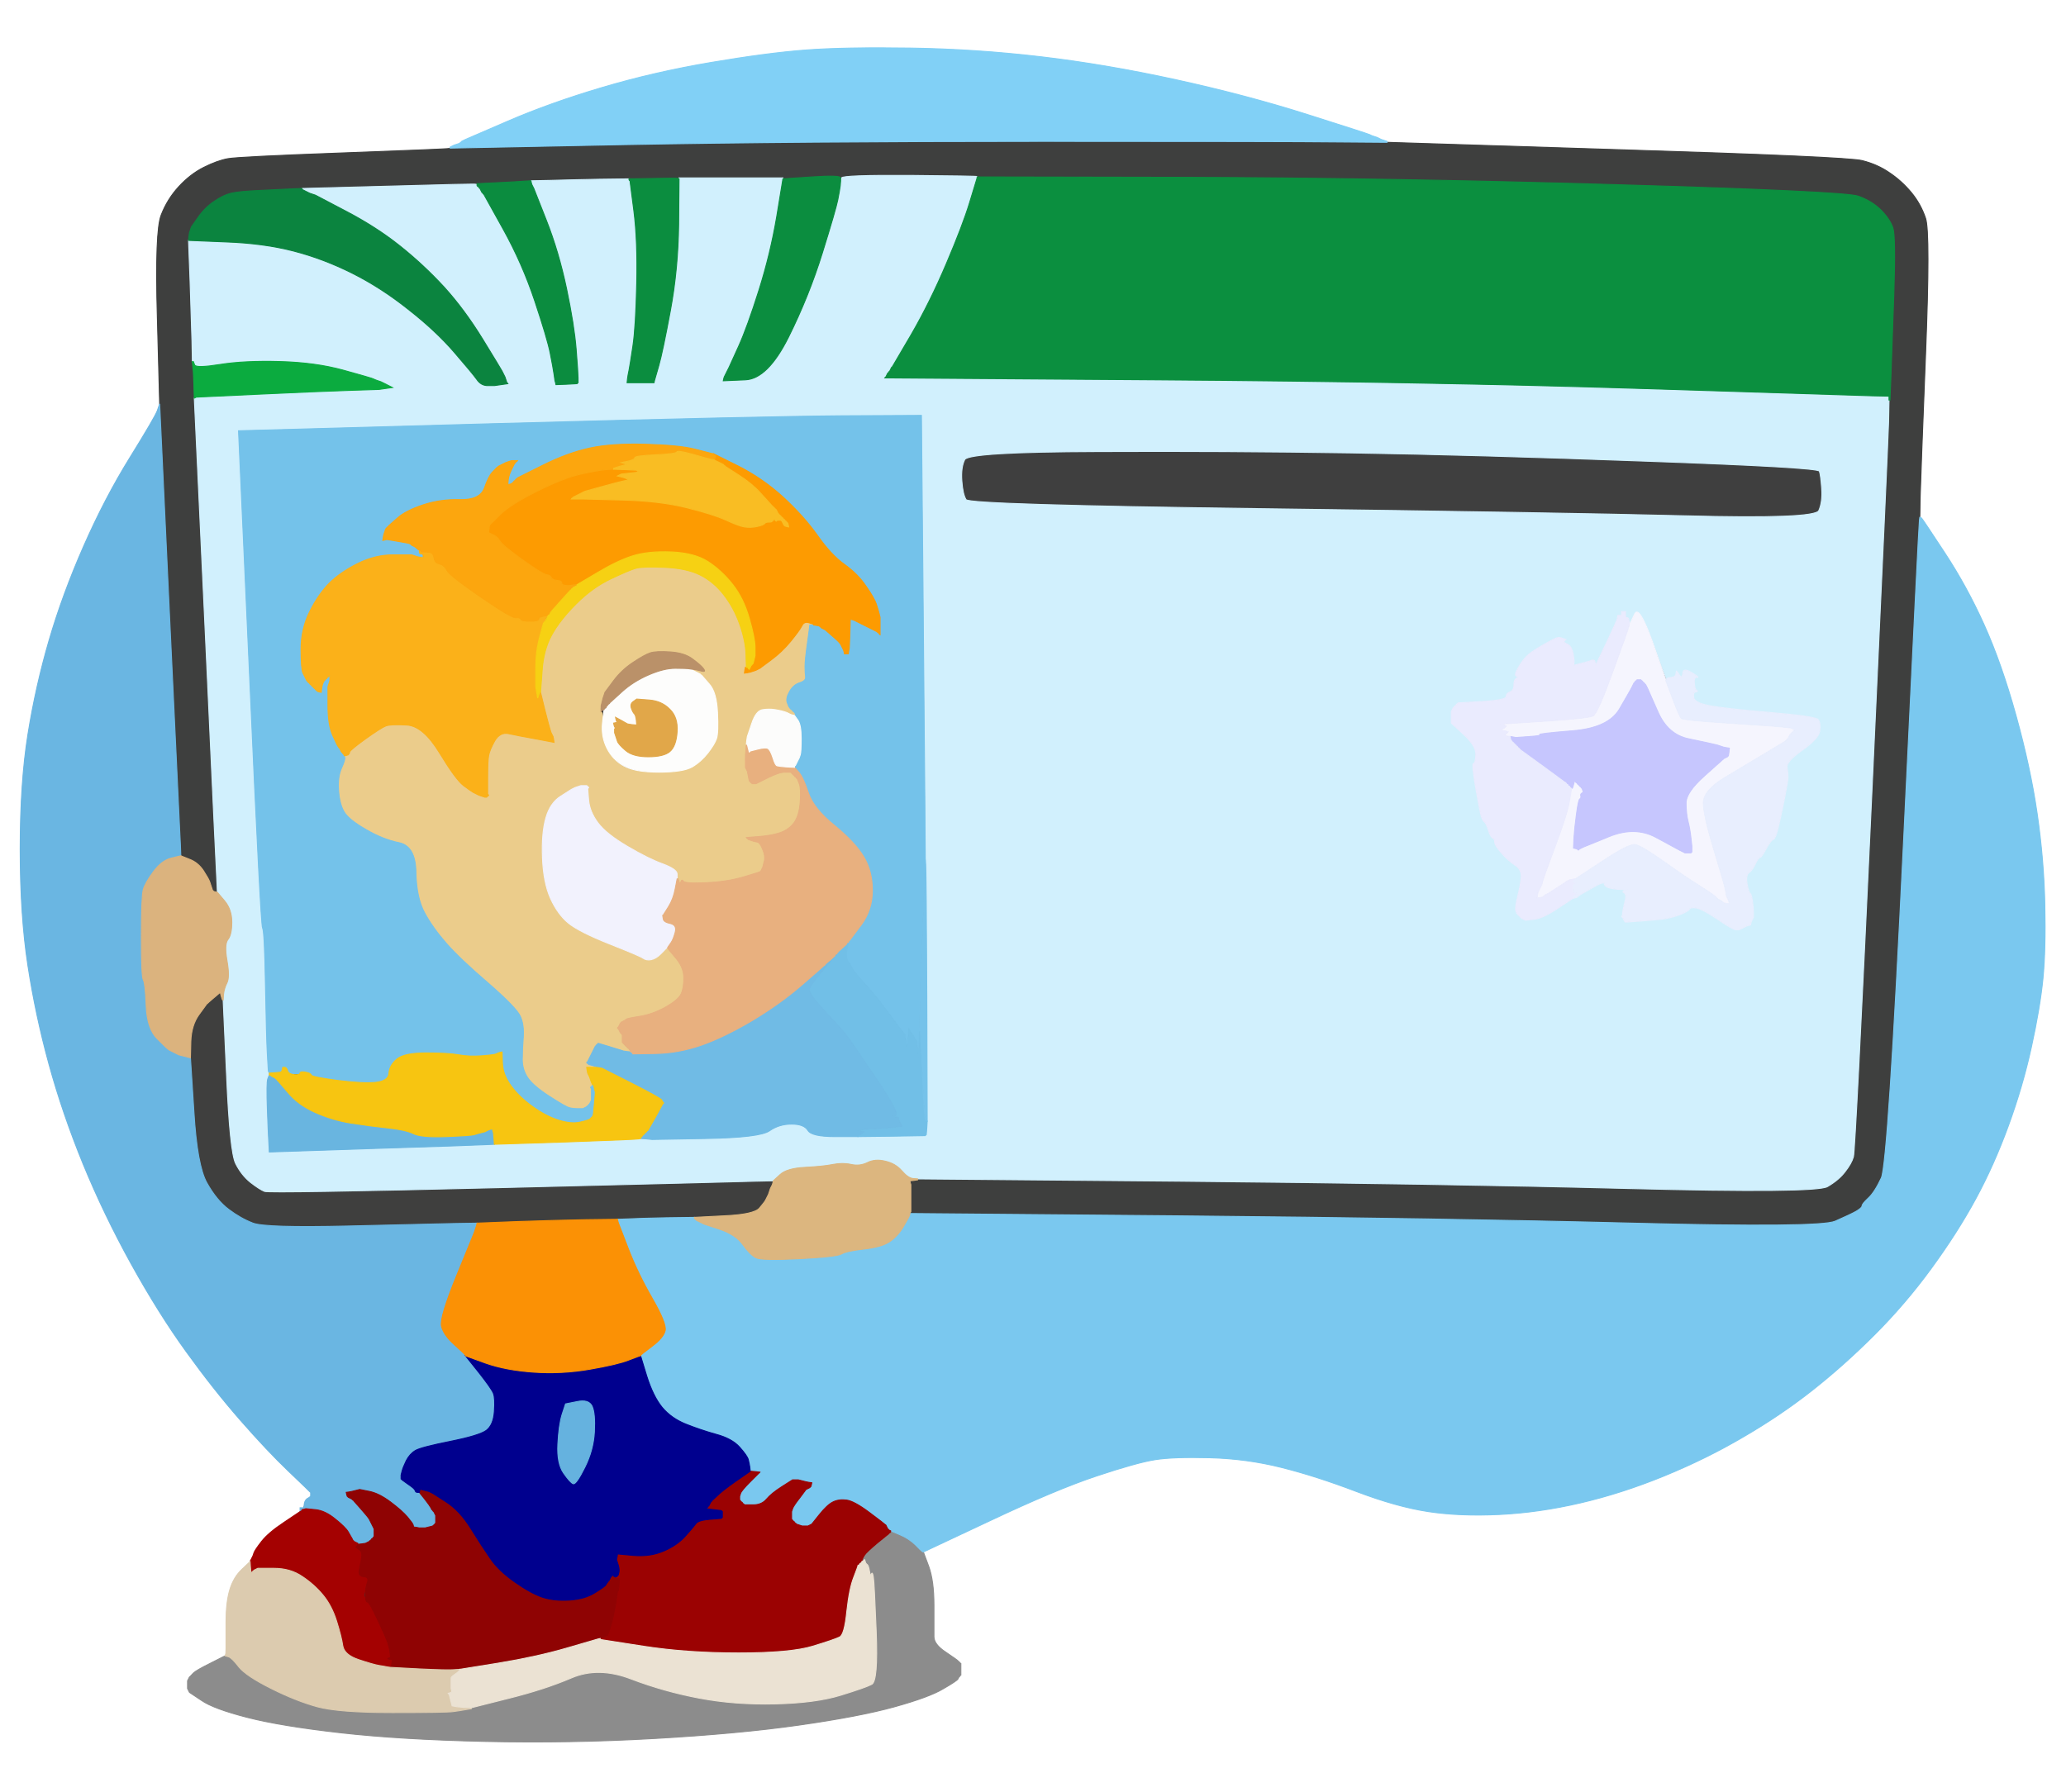 <!-- Created with clker.com Auto tracing tool http://www.clker.com) --> 
<svg 
   xmlns='http://www.w3.org/2000/svg'
   width='1074'
   height='932'>
<rect width="100%" height="100%" fill="#333333" stroke="none"/>
<path style='opacity:1;fill:#FFFFFF;fill-rule:evenodd;stroke:#FFFFFF;stroke-width:0.5px;stroke-linecap:butt;stroke-linejoin:miter;stroke-opacity:1;' d='M 0.0 466.0 L 0.0 0.0 L 537.0 0.0 L 1074.0 0.0 L 1074.0 466.0 L 1074.0 932.0 L 537.0 932.0 L 0.0 932.0 L 0.0 466.0 z 
M 712.0 70.0 L 713.0 70.5 L 714.5 71.0 L 716.0 71.5 L 717.0 72.0 L 718.0 72.5 L 719.5 73.0 L 721.0 73.5 L 721.0 73.8 L 721.0 74.0 L 840.5 77.8 Q 960.0 81.5 968.0 83.5 Q 976.0 85.5 982.2 89.8 Q 988.5 94.0 993.5 100.0 Q 998.5 106.0 1001.0 113.5 Q 1003.5 121.0 1001.0 184.0 Q 998.5 247.0 998.2 258.0 L 998.0 269.0 L 998.2 269.0 Q 998.5 269.0 999.0 269.5 Q 999.5 270.0 1011.0 287.5 Q 1022.5 305.0 1031.5 325.0 Q 1040.5 345.0 1048.0 372.0 Q 1055.5 399.0 1059.0 423.0 Q 1062.5 447.0 1063.0 470.5 Q 1063.5 494.0 1062.0 509.0 Q 1060.5 524.0 1056.0 544.5 Q 1051.5 565.0 1044.0 585.5 Q 1036.5 606.0 1027.0 623.5 Q 1017.5 641.0 1004.0 659.5 Q 990.5 678.0 974.5 694.0 Q 958.5 710.0 942.0 723.0 Q 925.5 736.0 906.2 747.2 Q 887.0 758.5 865.0 767.5 Q 843.0 776.5 821.5 781.5 Q 800.0 786.5 779.5 787.5 Q 759.0 788.5 742.5 786.0 Q 726.0 783.5 705.0 775.5 Q 684.0 767.5 666.0 763.0 Q 648.0 758.5 629.0 758.0 Q 610.0 757.5 600.5 759.0 Q 591.0 760.5 570.0 767.5 Q 549.0 774.5 514.5 790.8 L 480.0 807.0 L 482.8 814.5 Q 485.5 822.0 485.5 834.5 Q 485.5 847.0 485.5 851.0 Q 485.5 855.0 491.5 859.0 Q 497.5 863.0 498.2 863.8 Q 499.0 864.5 499.2 864.8 L 499.5 865.0 L 499.5 868.0 L 499.5 871.0 L 499.2 871.2 L 499.0 871.5 L 498.8 871.8 L 498.5 872.0 L 498.0 873.0 Q 497.5 874.0 490.2 878.2 Q 483.0 882.5 465.0 887.5 Q 447.0 892.5 415.5 897.0 Q 384.0 901.5 340.0 904.0 Q 296.0 906.5 252.0 905.5 Q 208.0 904.5 177.0 901.0 Q 146.0 897.5 128.5 893.0 Q 111.0 888.5 104.8 884.2 L 98.5 880.0 L 98.0 879.0 L 97.5 878.0 L 97.5 876.0 L 97.5 874.0 L 98.0 873.0 L 98.5 872.0 L 98.8 871.8 Q 99.0 871.5 100.5 870.0 Q 102.0 868.5 109.5 864.8 L 117.0 861.0 L 117.2 860.5 Q 117.5 860.0 117.5 857.0 Q 117.5 854.0 117.5 843.5 Q 117.5 833.0 119.5 826.5 Q 121.5 820.0 125.8 816.0 L 130.0 812.0 L 130.2 811.5 L 130.5 811.0 L 131.0 810.0 L 131.5 809.0 L 132.0 807.5 Q 132.5 806.0 136.0 801.5 Q 139.5 797.0 147.8 791.5 L 156.0 786.0 L 156.2 785.5 Q 156.5 785.0 156.8 785.0 L 157.0 785.0 L 157.2 784.5 Q 157.5 784.0 158.0 782.0 Q 158.5 780.0 159.8 779.2 L 161.0 778.5 L 161.2 778.2 L 161.5 778.0 L 161.5 777.0 L 161.5 776.0 L 161.2 775.8 Q 161.0 775.5 150.0 765.0 Q 139.0 754.5 125.0 738.5 Q 111.0 722.5 96.8 702.8 Q 82.5 683.0 68.2 657.2 Q 54.0 631.5 43.2 605.2 Q 32.5 579.0 25.5 553.5 Q 18.5 528.0 14.5 502.0 Q 10.5 476.0 10.5 441.5 Q 10.5 407.0 14.5 382.0 Q 18.5 357.0 25.5 333.0 Q 32.5 309.0 43.5 284.0 Q 54.5 259.0 67.5 238.0 Q 80.5 217.0 81.8 213.5 L 83.0 210.0 L 81.8 165.0 Q 80.5 120.0 83.8 111.8 Q 87.0 103.5 93.0 97.0 Q 99.0 90.5 106.0 87.0 Q 113.0 83.5 118.5 82.5 Q 124.0 81.5 178.5 79.5 Q 233.0 77.5 233.5 77.2 L 234.0 77.0 L 234.0 76.8 L 234.0 76.5 L 235.0 76.0 L 236.0 75.5 L 237.5 75.0 L 239.0 74.5 L 239.2 74.2 L 239.5 74.0 L 239.8 73.8 L 240.0 73.5 L 241.0 73.0 L 242.0 72.5 L 264.0 63.0 Q 286.0 53.5 313.0 45.5 Q 340.0 37.5 369.5 32.5 Q 399.0 27.5 419.0 26.0 Q 439.0 24.5 473.0 25.0 Q 507.0 25.5 541.0 29.5 Q 575.0 33.5 611.5 41.5 Q 648.0 49.5 679.5 59.5 Q 711.0 69.5 712.0 70.0 z 
'/>
<path style='opacity:1;fill:#3E3F3E;fill-rule:evenodd;stroke:#3E3F3E;stroke-width:0.5px;stroke-linecap:butt;stroke-linejoin:miter;stroke-opacity:1;' d='M 695.0 73.8 L 721.0 74.0 L 840.5 77.8 Q 960.0 81.5 968.0 83.5 Q 976.0 85.5 982.2 89.8 Q 988.5 94.0 993.5 100.0 Q 998.5 106.0 1001.0 113.5 Q 1003.5 121.0 1001.0 184.0 Q 998.5 247.0 998.2 258.0 L 998.0 269.0 L 997.8 270.5 Q 997.5 272.0 989.5 438.5 Q 981.5 605.0 978.0 612.5 Q 974.5 620.0 971.2 623.0 Q 968.0 626.0 968.0 627.0 Q 968.0 628.0 965.0 629.8 Q 962.0 631.5 954.0 635.0 Q 946.0 638.5 848.5 636.0 Q 751.0 633.5 612.0 632.2 L 473.0 631.0 L 473.2 630.5 L 473.5 630.0 L 473.5 623.0 L 473.5 616.0 L 473.2 615.0 L 473.0 614.0 L 475.0 613.8 L 477.0 613.5 L 477.0 613.2 L 477.0 613.0 L 613.0 614.2 Q 749.0 615.5 846.5 618.0 Q 944.0 620.5 950.0 617.0 Q 956.0 613.5 959.2 609.2 Q 962.5 605.0 963.5 601.5 Q 964.5 598.0 973.0 414.0 Q 981.5 230.0 981.8 219.0 L 982.0 208.0 L 982.2 208.0 L 982.5 208.0 L 983.0 195.5 Q 983.5 183.0 984.5 153.0 Q 985.5 123.0 984.0 118.5 Q 982.5 114.0 977.8 109.2 Q 973.0 104.5 966.0 102.0 Q 959.0 99.5 839.5 96.0 Q 720.0 92.5 614.0 92.2 L 508.0 92.0 L 508.0 91.8 Q 508.0 91.5 473.0 91.2 Q 438.0 91.0 437.5 92.5 L 437.0 94.0 L 437.0 92.5 Q 437.0 91.0 422.0 92.0 L 407.0 93.0 L 407.0 92.8 L 407.0 92.5 L 380.0 92.5 L 353.0 92.5 L 353.0 92.8 L 353.0 93.0 L 352.5 92.8 Q 352.0 92.5 339.5 92.8 L 327.0 93.0 L 311.5 93.2 Q 296.0 93.5 286.0 93.8 L 276.0 94.0 L 272.5 94.2 Q 269.0 94.5 258.5 95.0 L 248.0 95.5 L 248.0 95.8 L 248.0 96.0 L 247.5 95.8 Q 247.0 95.5 202.0 96.8 L 157.0 98.0 L 152.0 98.2 Q 147.0 98.5 135.5 99.0 Q 124.0 99.5 120.0 100.5 Q 116.0 101.5 111.2 104.8 Q 106.5 108.0 103.0 113.0 L 99.5 118.0 L 99.0 119.5 L 98.5 121.0 L 98.2 123.0 L 98.0 125.0 L 98.8 146.0 Q 99.5 167.0 99.8 177.5 L 100.0 188.0 L 100.2 190.0 Q 100.5 192.0 100.8 192.0 L 101.0 192.0 L 101.0 199.5 L 101.0 207.0 L 106.8 331.0 Q 112.5 455.0 112.8 459.5 L 113.0 464.0 L 112.0 463.8 L 111.0 463.5 L 110.8 463.2 L 110.5 463.0 L 110.0 461.5 L 109.5 460.0 L 109.0 458.5 Q 108.5 457.0 105.8 452.8 Q 103.0 448.5 98.5 446.8 L 94.0 445.0 L 93.8 439.5 Q 93.5 434.0 93.5 433.5 Q 93.5 433.0 88.2 321.5 L 83.0 210.0 L 81.8 165.0 Q 80.5 120.0 83.8 111.8 Q 87.0 103.5 93.0 97.0 Q 99.0 90.5 106.0 87.0 Q 113.0 83.5 118.5 82.5 Q 124.0 81.5 178.5 79.5 Q 233.0 77.5 233.5 77.2 L 234.0 77.0 L 324.5 75.2 Q 415.0 73.5 542.0 73.5 Q 669.0 73.5 695.0 73.8 z 
'/>
<path style='opacity:1;fill:#3F3F3F;fill-rule:evenodd;stroke:#3F3F3F;stroke-width:0.5px;stroke-linecap:butt;stroke-linejoin:miter;stroke-opacity:1;' d='M 570.8 234.8 Q 638.0 234.5 702.0 235.5 Q 766.0 236.5 855.5 239.8 Q 945.0 243.0 945.8 245.0 Q 946.5 247.0 947.0 254.0 Q 947.5 261.0 945.5 265.5 Q 943.5 270.0 875.8 268.2 Q 808.0 266.5 656.0 264.5 Q 504.0 262.5 502.2 259.8 Q 500.5 257.0 500.0 250.0 Q 499.5 243.0 501.5 239.0 Q 503.5 235.0 570.8 234.8 z 
'/>
<path style='opacity:1;fill:#8C8C8C;fill-rule:evenodd;stroke:#8C8C8C;stroke-width:0.5px;stroke-linecap:butt;stroke-linejoin:miter;stroke-opacity:1;' d='M 463.0 796.2 L 463.0 796.0 L 467.8 798.0 Q 472.5 800.0 475.8 803.2 Q 479.0 806.5 479.5 806.8 L 480.0 807.0 L 482.8 814.5 Q 485.5 822.0 485.5 834.5 Q 485.5 847.0 485.5 851.0 Q 485.5 855.0 491.5 859.0 Q 497.5 863.0 498.2 863.8 Q 499.0 864.5 499.2 864.8 L 499.5 865.0 L 499.5 868.0 L 499.5 871.0 L 499.2 871.2 L 499.0 871.5 L 498.8 871.8 L 498.5 872.0 L 498.0 873.0 Q 497.5 874.0 490.2 878.2 Q 483.0 882.5 465.0 887.5 Q 447.0 892.5 415.5 897.0 Q 384.0 901.5 340.0 904.0 Q 296.0 906.5 252.0 905.5 Q 208.0 904.5 177.0 901.0 Q 146.0 897.5 128.5 893.0 Q 111.0 888.5 104.8 884.2 L 98.5 880.0 L 98.0 879.0 L 97.5 878.0 L 97.5 876.0 L 97.5 874.0 L 98.0 873.0 L 98.5 872.0 L 98.8 871.8 Q 99.0 871.5 100.5 870.0 Q 102.0 868.5 109.5 864.8 L 117.0 861.0 L 118.8 861.5 Q 120.5 862.0 124.2 866.8 Q 128.0 871.5 141.0 878.0 Q 154.0 884.5 165.0 887.5 Q 176.0 890.5 204.0 890.5 Q 232.0 890.5 235.5 890.0 L 239.0 889.5 L 242.0 889.0 L 245.0 888.5 L 245.0 888.2 L 245.0 888.0 L 264.0 883.2 Q 283.0 878.5 297.0 872.5 Q 311.0 866.5 328.0 873.0 Q 345.0 879.5 363.5 883.0 Q 382.0 886.5 403.0 886.0 Q 424.0 885.5 437.0 881.5 Q 450.0 877.5 453.2 875.8 Q 456.5 874.0 455.5 848.5 Q 454.5 823.0 454.0 820.0 Q 453.5 817.0 453.0 818.5 Q 452.5 820.0 452.0 817.0 Q 451.5 814.0 450.8 813.5 Q 450.0 813.0 449.8 812.0 L 449.5 811.0 L 448.8 812.2 Q 448.0 813.5 447.0 813.8 L 446.0 814.0 L 446.2 813.0 L 446.5 812.0 L 446.8 811.8 L 447.0 811.5 L 447.2 811.2 L 447.5 811.0 L 447.8 810.8 L 448.0 810.5 L 448.2 810.2 Q 448.5 810.0 449.5 808.5 Q 450.5 807.0 456.2 802.2 L 462.0 797.5 L 462.2 797.2 L 462.5 797.0 L 462.8 796.8 L 463.0 796.5 L 463.0 796.2 z 
'/>
<path style='opacity:1;fill:#3F3F3E;fill-rule:evenodd;stroke:#3F3F3E;stroke-width:0.5px;stroke-linecap:butt;stroke-linejoin:miter;stroke-opacity:1;' d='M 111.2 518.8 L 114.5 516.0 L 115.0 518.0 Q 115.5 520.0 115.8 520.0 L 116.0 520.0 L 117.8 559.5 Q 119.5 599.0 122.5 605.0 Q 125.5 611.0 130.2 614.8 Q 135.0 618.5 137.5 619.5 Q 140.0 620.5 262.0 617.5 Q 384.0 614.5 393.0 614.2 L 402.0 614.0 L 401.8 615.0 L 401.5 616.0 L 401.0 617.0 L 400.5 618.0 L 400.0 619.5 L 399.5 621.0 L 399.0 622.0 L 398.5 623.0 L 398.0 624.0 Q 397.5 625.0 394.8 628.2 Q 392.0 631.5 376.5 632.2 L 361.0 633.0 L 346.5 633.2 Q 332.0 633.5 326.5 633.8 L 321.0 634.0 L 305.0 634.2 Q 289.0 634.5 268.5 635.2 L 248.0 636.0 L 236.0 636.2 Q 224.0 636.5 181.0 637.5 Q 138.0 638.5 131.5 636.0 Q 125.0 633.5 118.8 628.8 Q 112.5 624.0 107.5 615.0 Q 102.5 606.0 100.8 578.0 L 99.0 550.0 L 99.2 541.5 Q 99.5 533.0 103.5 527.5 L 107.5 522.0 L 107.8 521.8 Q 108.0 521.5 111.2 518.8 z 
'/>
<path style='opacity:1;fill:#D1F0FD;fill-rule:evenodd;stroke:#D1F0FD;stroke-width:0.5px;stroke-linecap:butt;stroke-linejoin:miter;stroke-opacity:1;' d='M 508.0 91.8 L 508.0 92.0 L 507.8 93.0 Q 507.5 94.0 504.0 105.5 Q 500.5 117.0 492.0 137.0 Q 483.5 157.0 473.8 173.8 L 464.0 190.5 L 463.8 190.8 L 463.5 191.0 L 463.0 192.0 L 462.5 193.0 L 462.2 193.2 L 462.0 193.5 L 461.8 193.8 L 461.5 194.0 L 461.0 195.0 L 460.5 196.0 L 460.2 196.2 L 460.0 196.5 L 601.0 197.5 Q 742.0 198.5 853.0 202.0 Q 964.0 205.5 973.0 205.8 L 982.0 206.0 L 982.0 207.0 L 982.0 208.0 L 981.8 219.0 Q 981.5 230.0 973.0 414.0 Q 964.5 598.0 963.5 601.5 Q 962.5 605.0 959.2 609.2 Q 956.0 613.5 950.0 617.0 Q 944.0 620.5 846.5 618.0 Q 749.0 615.5 613.0 614.2 L 477.0 613.0 L 474.5 612.8 Q 472.0 612.5 468.8 608.8 Q 465.5 605.0 460.2 603.8 Q 455.0 602.5 451.0 604.5 Q 447.0 606.5 442.5 605.5 Q 438.0 604.5 433.0 605.5 Q 428.0 606.5 418.5 607.0 Q 409.0 607.5 405.5 610.8 L 402.0 614.0 L 393.0 614.2 Q 384.0 614.5 262.0 617.5 Q 140.0 620.5 137.5 619.5 Q 135.0 618.5 130.2 614.8 Q 125.5 611.0 122.5 605.0 Q 119.5 599.0 117.8 559.5 L 116.0 520.0 L 116.2 517.0 Q 116.5 514.0 118.0 511.0 Q 119.5 508.0 118.0 499.5 Q 116.5 491.0 118.5 488.5 Q 120.5 486.0 120.5 479.5 Q 120.5 473.0 116.8 468.5 L 113.0 464.0 L 112.8 459.5 Q 112.5 455.0 106.8 331.0 L 101.0 207.0 L 101.5 206.8 L 102.0 206.5 L 134.0 205.0 Q 166.0 203.5 181.5 203.0 L 197.0 202.5 L 200.5 202.0 L 204.0 201.5 L 203.0 201.0 L 202.0 200.5 L 201.0 200.0 L 200.0 199.5 L 199.0 199.0 L 198.0 198.5 L 196.5 198.0 Q 195.0 197.5 194.0 197.0 Q 193.0 196.5 178.5 192.5 Q 164.0 188.5 145.5 188.0 Q 127.0 187.5 114.0 189.8 L 101.0 192.0 L 100.8 190.0 L 100.5 188.0 L 100.2 188.0 L 100.0 188.0 L 99.8 177.5 Q 99.5 167.0 98.8 146.0 L 98.0 125.0 L 117.5 125.8 Q 137.0 126.5 152.5 130.5 Q 168.0 134.5 183.0 142.0 Q 198.0 149.5 212.2 160.8 Q 226.5 172.0 236.0 183.0 Q 245.5 194.0 247.8 197.2 Q 250.0 200.5 253.5 200.5 L 257.0 200.5 L 260.5 200.0 L 264.0 199.5 L 263.8 199.2 L 263.5 199.0 L 263.0 197.5 L 262.5 196.0 L 262.0 195.0 L 261.5 194.0 L 261.0 193.0 Q 260.5 192.0 251.0 176.5 Q 241.5 161.0 230.8 149.2 Q 220.0 137.5 207.8 127.8 Q 195.5 118.0 179.8 109.8 L 164.0 101.5 L 162.5 101.0 L 161.0 100.5 L 160.0 100.0 L 159.0 99.5 L 158.0 99.0 L 157.0 98.5 L 157.0 98.2 L 157.0 98.0 L 202.0 96.8 Q 247.0 95.5 247.5 95.8 L 248.0 96.0 L 248.0 96.2 L 248.0 96.5 L 248.2 96.8 L 248.5 97.0 L 248.8 97.2 L 249.0 97.5 L 249.2 97.8 L 249.5 98.0 L 250.0 99.0 L 250.5 100.0 L 250.8 100.2 L 251.0 100.5 L 251.2 100.8 L 251.5 101.0 L 261.5 119.0 Q 271.5 137.0 278.0 156.5 Q 284.5 176.0 286.0 183.5 Q 287.5 191.0 288.0 194.5 L 288.5 198.0 L 288.8 199.0 L 289.0 200.0 L 294.5 199.8 L 300.0 199.5 L 300.2 199.2 L 300.5 199.0 L 300.5 196.5 Q 300.5 194.0 299.5 181.5 Q 298.5 169.0 294.5 150.0 Q 290.5 131.0 284.0 114.5 L 277.5 98.0 L 277.0 97.0 L 276.5 96.0 L 276.2 95.0 L 276.0 94.0 L 286.0 93.8 Q 296.0 93.5 311.5 93.2 L 327.0 93.0 L 327.0 93.2 L 327.0 93.5 L 327.2 93.8 L 327.5 94.0 L 329.5 109.5 Q 331.5 125.0 331.0 147.5 Q 330.5 170.0 329.0 180.0 Q 327.5 190.0 327.0 192.5 L 326.5 195.0 L 326.2 197.0 L 326.0 199.0 L 333.0 199.0 L 340.0 199.0 L 340.2 198.0 Q 340.5 197.0 342.5 190.0 Q 344.5 183.0 348.5 161.5 Q 352.5 140.0 352.8 116.5 L 353.0 93.0 L 353.0 92.8 L 353.0 92.5 L 380.0 92.5 L 407.0 92.5 L 407.0 92.8 L 407.0 93.0 L 403.8 112.5 Q 400.5 132.0 394.5 151.0 Q 388.5 170.0 384.0 180.0 Q 379.5 190.0 379.0 191.0 L 378.5 192.0 L 378.0 193.0 L 377.5 194.0 L 377.0 195.0 L 376.5 196.0 L 376.2 197.0 L 376.0 198.0 L 387.5 197.5 Q 399.0 197.0 409.8 175.5 Q 420.5 154.0 427.5 131.5 Q 434.5 109.0 435.5 104.0 Q 436.5 99.0 436.8 96.5 L 437.0 94.0 L 437.5 92.5 Q 438.0 91.0 473.0 91.2 Q 508.0 91.5 508.0 91.8 z 
M 438.0 216.2 L 479.0 216.0 L 479.8 303.5 Q 480.5 391.0 480.8 419.0 L 481.0 447.0 L 481.2 449.5 Q 481.5 452.0 481.8 517.5 L 482.0 583.0 L 481.8 586.5 L 481.5 590.0 L 481.2 590.2 L 481.0 590.5 L 463.5 590.8 L 446.0 591.0 L 434.0 591.0 Q 422.0 591.0 420.0 587.8 Q 418.0 584.5 411.5 584.5 Q 405.0 584.5 400.0 588.0 Q 395.0 591.5 367.0 592.0 L 339.0 592.5 L 336.0 592.2 L 333.0 592.0 L 332.0 592.2 Q 331.0 592.5 294.0 593.8 L 257.0 595.0 L 252.5 595.2 Q 248.0 595.5 194.0 597.2 L 140.0 599.0 L 139.8 595.0 Q 139.5 591.0 139.0 577.0 Q 138.5 563.0 139.2 561.0 L 140.0 559.0 L 140.0 558.5 L 140.0 558.0 L 139.8 557.5 L 139.5 557.0 L 139.0 548.5 Q 138.5 540.0 138.0 512.0 Q 137.5 484.0 136.5 482.5 Q 135.5 481.0 129.8 352.5 L 124.0 224.0 L 260.5 220.2 Q 397.0 216.5 438.0 216.2 z 
M 570.8 234.8 Q 638.0 234.5 702.0 235.5 Q 766.0 236.5 855.5 239.8 Q 945.0 243.0 945.8 245.0 Q 946.5 247.0 947.0 254.0 Q 947.5 261.0 945.5 265.5 Q 943.5 270.0 875.8 268.2 Q 808.0 266.5 656.0 264.5 Q 504.0 262.5 502.2 259.8 Q 500.5 257.0 500.0 250.0 Q 499.5 243.0 501.5 239.0 Q 503.5 235.0 570.8 234.8 z 
M 866.2 352.8 L 866.5 353.0 L 866.8 352.8 L 867.0 352.5 L 869.0 352.2 Q 871.0 352.0 871.2 350.5 L 871.5 349.0 L 871.8 349.2 L 872.0 349.5 L 873.2 351.2 Q 874.5 353.0 874.8 350.0 Q 875.0 347.0 879.5 349.8 Q 884.0 352.5 882.2 352.2 Q 880.5 352.0 880.8 355.2 Q 881.0 358.5 882.0 359.0 Q 883.0 359.5 881.5 359.8 Q 880.0 360.0 880.5 362.8 Q 881.0 365.5 889.0 367.0 Q 897.0 368.5 920.5 370.5 Q 944.0 372.5 945.2 374.2 Q 946.5 376.0 946.0 380.0 Q 945.5 384.0 937.0 390.0 Q 928.5 396.0 929.0 399.0 Q 929.5 402.0 929.5 404.0 Q 929.5 406.0 927.5 416.0 Q 925.5 426.0 924.2 431.0 Q 923.0 436.0 921.8 436.5 Q 920.5 437.0 918.2 441.2 Q 916.0 445.5 915.0 445.8 Q 914.0 446.0 912.5 449.2 Q 911.0 452.5 909.2 453.8 Q 907.5 455.0 908.2 459.5 Q 909.0 464.0 909.8 464.5 Q 910.5 465.0 911.0 468.5 Q 911.5 472.0 911.5 474.5 L 911.5 477.0 L 911.0 478.0 L 910.5 479.0 L 910.2 480.0 L 910.0 481.0 L 909.0 481.2 L 908.0 481.5 L 907.0 482.0 L 906.0 482.5 L 905.0 483.0 L 904.0 483.5 L 902.5 483.5 Q 901.0 483.5 893.2 478.2 Q 885.5 473.0 882.2 472.2 Q 879.0 471.5 878.2 472.8 Q 877.5 474.0 872.8 475.8 Q 868.0 477.5 863.5 478.0 Q 859.0 478.5 852.0 479.0 L 845.0 479.5 L 844.8 479.2 L 844.5 479.0 L 844.0 478.0 L 843.5 477.0 L 843.2 476.8 L 843.0 476.5 L 843.2 476.2 L 843.5 476.0 L 843.5 475.0 Q 843.5 474.0 844.0 472.0 Q 844.5 470.0 845.0 467.5 Q 845.5 465.0 844.2 464.2 Q 843.0 463.5 844.5 463.0 L 846.0 462.5 L 843.0 462.5 Q 840.0 462.5 837.0 461.8 Q 834.0 461.0 834.0 459.5 Q 834.0 458.0 827.5 461.8 L 821.0 465.5 L 820.8 465.8 L 820.5 466.0 L 820.2 466.2 L 820.0 466.5 L 819.0 466.8 L 818.0 467.0 L 817.5 467.2 Q 817.0 467.5 809.5 472.5 Q 802.0 477.5 797.5 478.0 L 793.0 478.5 L 792.0 478.0 L 791.0 477.5 L 790.8 477.2 L 790.5 477.0 L 790.2 476.8 L 790.0 476.5 L 789.8 476.2 L 789.5 476.0 L 789.2 475.8 L 789.0 475.5 L 788.8 475.2 L 788.5 475.0 L 788.0 473.5 Q 787.5 472.0 789.0 466.0 Q 790.5 460.0 790.8 456.0 Q 791.0 452.0 787.5 449.8 Q 784.0 447.5 780.5 443.5 Q 777.0 439.5 777.0 437.8 Q 777.0 436.0 776.0 435.8 Q 775.0 435.5 773.8 431.8 Q 772.5 428.0 771.8 427.5 Q 771.0 427.0 770.2 425.0 Q 769.5 423.0 767.2 410.0 Q 765.0 397.0 766.0 397.0 Q 767.0 397.0 767.2 392.5 Q 767.5 388.0 761.0 382.0 L 754.5 376.0 L 754.5 373.0 L 754.5 370.0 L 755.0 369.0 L 755.5 368.0 L 755.8 367.8 L 756.0 367.5 L 756.2 367.2 L 756.5 367.0 L 756.8 366.8 L 757.0 366.5 L 757.2 366.2 L 757.5 366.0 L 757.8 365.8 L 758.0 365.5 L 770.5 364.8 Q 783.0 364.0 783.0 362.2 Q 783.0 360.5 785.0 359.8 Q 787.0 359.0 787.0 356.2 Q 787.0 353.5 788.2 352.8 Q 789.5 352.0 788.2 351.5 Q 787.0 351.0 789.5 346.8 Q 792.0 342.5 794.8 340.2 Q 797.5 338.0 803.2 334.8 Q 809.0 331.5 810.0 331.5 L 811.0 331.5 L 812.5 332.0 L 814.0 332.5 L 813.2 333.2 Q 812.5 334.0 814.8 335.0 Q 817.0 336.0 817.8 340.0 Q 818.5 344.0 818.2 345.0 L 818.0 346.0 L 821.0 345.2 Q 824.0 344.5 825.5 344.0 L 827.0 343.5 L 828.0 343.2 Q 829.0 343.0 829.2 344.5 L 829.5 346.0 L 835.0 334.5 Q 840.5 323.0 840.8 321.5 L 841.0 320.0 L 842.0 320.0 L 843.0 320.0 L 843.0 319.0 L 843.0 318.0 L 844.0 318.0 L 845.0 318.0 L 845.0 319.8 Q 845.0 321.5 845.8 321.2 Q 846.5 321.0 846.8 322.5 L 847.0 324.0 L 847.2 324.0 L 847.5 324.0 L 849.8 319.2 Q 852.0 314.5 859.0 333.5 Q 866.0 352.5 866.2 352.8 z 
'/>
<path style='opacity:1;fill:#7AC8EF;fill-rule:evenodd;stroke:#7AC8EF;stroke-width:0.5px;stroke-linecap:butt;stroke-linejoin:miter;stroke-opacity:1;' d='M 997.8 270.5 L 998.0 269.0 L 998.2 269.0 Q 998.5 269.0 999.0 269.5 Q 999.5 270.0 1011.0 287.5 Q 1022.5 305.0 1031.5 325.0 Q 1040.5 345.0 1048.0 372.0 Q 1055.5 399.0 1059.0 423.0 Q 1062.5 447.0 1063.0 470.5 Q 1063.5 494.0 1062.0 509.0 Q 1060.5 524.0 1056.0 544.5 Q 1051.5 565.0 1044.0 585.5 Q 1036.5 606.0 1027.0 623.5 Q 1017.5 641.0 1004.0 659.5 Q 990.5 678.0 974.5 694.0 Q 958.5 710.0 942.0 723.0 Q 925.5 736.0 906.2 747.2 Q 887.0 758.5 865.0 767.5 Q 843.0 776.5 821.5 781.5 Q 800.0 786.5 779.5 787.5 Q 759.0 788.5 742.5 786.0 Q 726.0 783.5 705.0 775.5 Q 684.0 767.5 666.0 763.0 Q 648.0 758.5 629.0 758.0 Q 610.0 757.5 600.5 759.0 Q 591.0 760.5 570.0 767.5 Q 549.0 774.5 514.5 790.8 L 480.0 807.0 L 479.5 806.8 Q 479.0 806.5 475.8 803.2 Q 472.5 800.0 467.8 798.0 L 463.0 796.0 L 462.5 795.8 L 462.0 795.5 L 461.8 795.2 L 461.5 795.0 L 461.0 794.0 L 460.5 793.0 L 460.2 792.8 Q 460.0 792.5 452.0 786.5 Q 444.0 780.5 440.0 780.0 Q 436.0 779.5 433.0 781.0 Q 430.0 782.5 426.0 787.5 L 422.0 792.5 L 421.0 793.0 L 420.0 793.5 L 418.5 793.5 L 417.0 793.5 L 415.5 793.0 L 414.0 792.5 L 413.8 792.2 L 413.5 792.0 L 413.2 791.8 L 413.0 791.5 L 412.8 791.2 L 412.5 791.0 L 412.2 790.8 L 412.0 790.5 L 411.8 790.2 L 411.5 790.0 L 411.5 788.0 L 411.5 786.0 L 412.0 784.5 Q 412.5 783.0 415.8 778.8 L 419.0 774.5 L 420.0 774.0 L 421.0 773.5 L 421.2 773.2 L 421.5 773.0 L 421.8 772.0 L 422.0 771.0 L 420.5 770.8 L 419.0 770.5 L 417.0 770.0 L 415.0 769.5 L 413.5 769.5 L 412.0 769.5 L 406.5 773.0 Q 401.0 776.5 398.5 779.5 Q 396.0 782.5 391.5 782.5 L 387.0 782.5 L 386.8 782.2 L 386.5 782.0 L 386.2 781.8 L 386.0 781.5 L 385.8 781.2 L 385.5 781.0 L 385.2 780.8 L 385.0 780.5 L 384.8 780.2 L 384.5 780.0 L 384.5 779.0 L 384.5 778.0 L 385.0 776.5 Q 385.5 775.0 390.0 770.5 L 394.5 766.0 L 394.8 765.8 L 395.0 765.5 L 392.5 765.2 L 390.0 765.0 L 389.8 763.0 Q 389.5 761.0 389.0 759.0 Q 388.5 757.0 384.5 752.5 Q 380.5 748.0 372.2 745.8 Q 364.0 743.5 356.5 740.5 Q 349.0 737.5 344.2 731.8 Q 339.5 726.0 336.2 715.5 L 333.0 705.0 L 333.0 704.8 Q 333.0 704.5 339.0 700.0 Q 345.0 695.5 345.8 691.8 Q 346.5 688.0 339.0 675.0 Q 331.5 662.0 326.5 649.0 L 321.5 636.0 L 321.2 635.0 L 321.0 634.0 L 326.5 633.8 Q 332.0 633.5 346.5 633.2 L 361.0 633.0 L 361.0 633.2 L 361.0 633.5 L 361.2 633.8 L 361.5 634.0 L 361.8 634.2 L 362.0 634.5 L 363.0 635.0 L 364.0 635.5 L 365.0 636.0 L 366.0 636.5 L 374.2 639.2 Q 382.5 642.0 386.2 647.2 Q 390.0 652.5 393.0 654.0 Q 396.0 655.5 415.5 654.5 Q 435.0 653.5 437.5 652.0 Q 440.0 650.5 449.0 649.5 Q 458.0 648.5 462.2 645.8 Q 466.5 643.0 469.5 638.0 Q 472.5 633.0 472.8 632.0 L 473.0 631.0 L 612.0 632.2 Q 751.0 633.5 848.5 636.0 Q 946.0 638.5 954.0 635.0 Q 962.0 631.5 965.0 629.8 Q 968.0 628.0 968.0 627.0 Q 968.0 626.0 971.2 623.0 Q 974.5 620.0 978.0 612.5 Q 981.5 605.0 989.5 438.5 Q 997.5 272.0 997.8 270.5 z 
'/>
<path style='opacity:1;fill:#EBCC8B;fill-rule:evenodd;stroke:#EBCC8B;stroke-width:0.5px;stroke-linecap:butt;stroke-linejoin:miter;stroke-opacity:1;' d='M 387.8 340.0 L 388.0 347.0 L 387.8 347.0 L 387.5 347.0 L 387.2 348.5 L 387.0 350.0 L 388.5 349.8 L 390.0 349.5 L 391.5 349.0 L 393.0 348.5 L 394.0 348.0 L 395.0 347.5 L 400.8 343.2 Q 406.5 339.0 411.0 333.5 Q 415.5 328.0 416.8 325.5 Q 418.0 323.0 420.5 323.8 Q 423.0 324.5 423.0 324.8 L 423.0 325.0 L 422.0 325.0 L 421.0 325.0 L 419.8 334.0 Q 418.5 343.0 418.5 346.5 Q 418.5 350.0 418.8 352.0 Q 419.0 354.0 415.8 355.0 Q 412.5 356.0 410.5 359.5 Q 408.5 363.0 409.2 365.2 Q 410.0 367.5 410.5 368.0 Q 411.0 368.5 411.2 368.8 L 411.5 369.0 L 411.8 369.2 L 412.0 369.5 L 412.2 369.8 L 412.5 370.0 L 412.8 370.2 L 413.0 370.5 L 413.2 370.8 L 413.5 371.0 L 413.5 371.5 L 413.5 372.0 L 413.2 372.0 L 413.0 372.0 L 412.0 371.8 L 411.0 371.5 L 410.0 371.0 L 409.0 370.5 L 407.5 370.0 Q 406.0 369.5 403.0 369.0 Q 400.0 368.5 396.5 369.0 Q 393.0 369.5 390.8 376.2 L 388.5 383.0 L 388.2 385.0 L 388.0 387.0 L 387.8 389.5 Q 387.5 392.0 387.5 395.5 L 387.5 399.0 L 388.0 400.0 L 388.5 401.0 L 389.0 403.5 L 389.5 406.0 L 389.8 406.2 L 390.0 406.5 L 390.2 406.8 L 390.5 407.0 L 390.8 407.2 L 391.0 407.5 L 392.0 407.5 L 393.0 407.5 L 399.0 404.5 Q 405.0 401.5 408.0 401.5 L 411.0 401.5 L 411.2 401.8 L 411.5 402.0 L 411.8 402.2 L 412.0 402.5 L 412.2 402.8 L 412.5 403.0 L 412.8 403.2 L 413.0 403.5 L 413.2 403.8 L 413.5 404.0 L 413.8 404.2 L 414.0 404.5 L 414.2 404.8 L 414.5 405.0 L 415.5 407.5 Q 416.5 410.0 416.0 417.0 Q 415.5 424.0 412.8 427.8 Q 410.0 431.5 405.5 433.0 Q 401.0 434.5 394.5 435.0 L 388.0 435.5 L 388.2 435.8 L 388.5 436.0 L 388.8 436.2 L 389.0 436.5 L 390.5 437.0 L 392.0 437.5 L 393.5 437.8 Q 395.0 438.0 396.2 441.0 Q 397.5 444.0 397.5 445.5 L 397.5 447.0 L 397.0 449.0 L 396.5 451.0 L 396.0 452.0 L 395.5 453.0 L 395.2 453.2 Q 395.0 453.5 386.5 456.0 Q 378.0 458.5 367.0 459.0 Q 356.0 459.5 355.2 458.2 Q 354.5 457.0 354.0 458.5 Q 353.5 460.0 353.0 458.5 L 352.5 457.0 L 352.2 457.0 L 352.0 457.0 L 352.0 454.5 Q 352.0 452.0 344.5 449.2 Q 337.0 446.5 326.0 440.0 Q 315.0 433.5 310.8 427.8 Q 306.5 422.0 306.0 416.0 L 305.5 410.0 L 305.8 409.8 L 306.0 409.5 L 305.8 409.2 L 305.5 409.0 L 305.2 408.8 L 305.0 408.5 L 303.5 408.5 L 302.0 408.5 L 300.5 409.0 L 299.0 409.5 L 298.0 410.0 L 297.0 410.5 L 291.5 414.0 Q 286.0 417.5 283.8 425.2 Q 281.5 433.0 282.0 446.0 Q 282.5 459.0 286.2 467.2 Q 290.0 475.5 295.5 480.0 Q 301.0 484.5 316.8 490.8 Q 332.5 497.0 334.2 498.2 Q 336.0 499.5 338.5 499.0 Q 341.0 498.5 343.5 496.0 Q 346.0 493.5 346.2 493.2 L 346.5 493.0 L 346.8 493.0 L 347.0 493.0 L 351.2 498.0 Q 355.5 503.0 355.5 508.5 Q 355.5 514.0 354.0 517.0 Q 352.5 520.0 345.8 523.8 Q 339.0 527.5 332.5 528.5 Q 326.0 529.5 325.5 530.0 Q 325.0 530.5 324.0 531.0 L 323.0 531.5 L 322.8 531.8 L 322.5 532.0 L 322.0 533.0 L 321.5 534.0 L 321.2 534.2 L 321.0 534.5 L 321.2 534.8 L 321.5 535.0 L 322.0 536.0 L 322.5 537.0 L 322.8 537.2 L 323.0 537.5 L 323.2 537.8 L 323.5 538.0 L 323.5 539.0 L 323.5 540.0 L 323.5 541.0 L 323.5 542.0 L 323.8 542.2 L 324.0 542.5 L 324.5 543.0 Q 325.0 543.5 325.2 543.8 L 325.5 544.0 L 325.8 544.2 L 326.0 544.5 L 326.2 544.8 L 326.5 545.0 L 326.8 545.2 L 327.0 545.5 L 328.0 545.8 L 329.0 546.0 L 329.0 547.0 L 329.0 548.0 L 328.0 547.8 L 327.0 547.5 L 325.5 547.0 L 324.0 546.5 L 322.5 546.0 Q 321.0 545.5 316.0 544.0 L 311.0 542.5 L 310.8 542.8 L 310.5 543.0 L 310.2 543.2 L 310.0 543.5 L 309.8 543.8 L 309.5 544.0 L 309.0 545.0 L 308.5 546.0 L 308.0 547.0 L 307.5 548.0 L 307.0 549.0 L 306.5 550.0 L 306.0 551.0 L 305.5 552.0 L 305.2 552.2 L 305.0 552.5 L 305.2 552.8 L 305.5 553.0 L 305.8 553.2 L 306.0 553.5 L 308.0 554.0 Q 310.0 554.5 310.0 554.8 L 310.0 555.0 L 307.5 555.0 L 305.0 555.0 L 305.2 556.5 L 305.5 558.0 L 306.0 559.0 L 306.5 560.0 L 307.0 561.5 Q 307.5 563.0 307.8 563.5 L 308.0 564.0 L 308.0 564.2 L 308.0 564.5 L 307.8 564.8 L 307.5 565.0 L 307.2 565.2 L 307.0 565.5 L 307.2 565.8 L 307.5 566.0 L 307.5 569.0 L 307.5 572.0 L 307.0 573.0 L 306.5 574.0 L 306.2 574.2 L 306.0 574.5 L 305.8 574.8 L 305.5 575.0 L 305.2 575.2 L 305.0 575.5 L 304.0 576.0 L 303.0 576.5 L 300.5 576.5 Q 298.0 576.5 296.0 576.0 Q 294.0 575.5 285.5 570.0 Q 277.0 564.5 274.2 560.2 Q 271.5 556.0 271.5 551.0 Q 271.5 546.0 272.0 539.5 Q 272.5 533.0 270.5 528.5 Q 268.5 524.0 253.8 511.2 Q 239.0 498.5 232.0 490.5 Q 225.0 482.5 220.8 474.8 Q 216.5 467.0 216.2 453.5 Q 216.0 440.0 207.5 438.2 Q 199.0 436.5 190.0 431.2 Q 181.0 426.0 178.8 422.0 Q 176.5 418.0 176.0 411.0 Q 175.5 404.0 177.5 399.5 Q 179.5 395.0 179.2 394.0 L 179.0 393.0 L 180.0 392.8 L 181.0 392.5 L 181.2 392.2 L 181.5 392.0 L 181.8 391.0 Q 182.0 390.0 190.0 384.2 Q 198.0 378.5 200.5 377.5 Q 203.0 376.5 211.5 377.0 Q 220.0 377.5 228.5 391.5 Q 237.0 405.5 241.0 408.5 Q 245.0 411.5 246.0 412.0 L 247.0 412.5 L 248.0 413.0 L 249.0 413.5 L 250.5 414.0 L 252.0 414.5 L 252.5 414.5 L 253.0 414.5 L 253.2 414.2 L 253.5 414.0 L 253.8 413.8 L 254.0 413.5 L 253.8 413.2 L 253.5 413.0 L 253.5 404.5 Q 253.5 396.0 254.0 393.0 Q 254.5 390.0 257.2 385.2 Q 260.0 380.5 264.5 381.5 Q 269.0 382.5 278.5 384.2 L 288.0 386.0 L 287.8 384.5 L 287.5 383.0 L 287.0 382.0 L 286.5 381.0 L 286.0 379.5 Q 285.5 378.0 283.2 369.0 L 281.0 360.0 L 281.8 349.0 Q 282.5 338.0 286.8 330.2 Q 291.0 322.5 299.5 314.0 Q 308.0 305.5 317.5 301.0 Q 327.0 296.5 330.5 295.5 Q 334.0 294.5 345.5 295.0 Q 357.0 295.5 364.0 299.0 Q 371.0 302.5 376.2 309.2 Q 381.5 316.0 384.5 324.5 Q 387.5 333.0 387.8 340.0 z 
M 361.5 348.2 L 360.0 348.0 L 360.0 348.2 L 360.0 348.5 L 361.0 349.0 L 362.0 349.5 L 363.0 350.0 L 364.0 350.5 L 364.2 350.8 L 364.5 351.0 L 364.8 351.2 Q 365.0 351.5 368.8 355.8 Q 372.5 360.0 373.0 370.5 Q 373.5 381.0 372.5 384.0 Q 371.5 387.0 368.0 391.5 Q 364.5 396.0 359.8 398.8 Q 355.0 401.5 342.5 401.5 Q 330.0 401.5 325.0 399.0 Q 320.0 396.5 316.8 391.2 Q 313.5 386.0 313.5 378.5 Q 313.5 371.0 312.8 370.5 Q 312.0 370.0 312.2 368.5 L 312.5 367.0 L 313.0 365.0 L 313.5 363.0 L 314.0 361.5 L 314.5 360.0 L 318.8 354.2 Q 323.0 348.5 329.0 344.5 Q 335.0 340.5 338.0 339.5 Q 341.0 338.5 348.5 339.0 Q 356.0 339.5 360.2 342.8 Q 364.5 346.0 365.8 347.8 Q 367.0 349.5 365.0 349.0 Q 363.0 348.5 361.5 348.2 z 
'/>
<path style='opacity:1;fill:#74C2EA;fill-rule:evenodd;stroke:#74C2EA;stroke-width:0.5px;stroke-linecap:butt;stroke-linejoin:miter;stroke-opacity:1;' d='M 438.0 216.2 L 479.0 216.0 L 479.8 303.5 Q 480.5 391.0 480.8 419.0 L 481.0 447.0 L 479.8 478.5 Q 478.5 510.0 478.2 523.0 L 478.0 536.0 L 477.8 543.0 L 477.5 550.0 L 477.0 545.5 Q 476.5 541.0 476.2 540.8 L 476.0 540.5 L 475.8 540.2 L 475.5 540.0 L 475.0 539.0 L 474.5 538.0 L 474.2 537.8 L 474.0 537.5 L 473.8 537.2 L 473.5 537.0 L 473.0 536.0 L 472.5 535.0 L 472.0 540.5 L 471.5 546.0 L 471.0 542.0 L 470.5 538.0 L 470.2 537.8 L 470.0 537.5 L 469.8 537.2 Q 469.5 537.0 462.5 527.5 Q 455.5 518.0 449.8 511.8 Q 444.0 505.5 443.0 503.5 Q 442.0 501.5 440.5 499.5 Q 439.0 497.5 439.5 494.2 L 440.0 491.0 L 440.5 490.8 Q 441.0 490.5 441.0 490.2 L 441.0 490.0 L 441.2 489.5 Q 441.5 489.0 441.8 488.8 Q 442.0 488.5 447.8 480.8 Q 453.5 473.0 453.5 463.0 Q 453.5 453.0 449.0 445.5 Q 444.5 438.0 433.8 429.2 Q 423.0 420.5 420.2 412.2 Q 417.5 404.0 415.2 401.5 L 413.0 399.0 L 413.0 398.8 L 413.0 398.5 L 413.2 398.2 L 413.5 398.0 L 414.0 397.0 L 414.5 396.0 L 415.0 395.0 L 415.5 394.0 L 416.0 392.5 Q 416.5 391.0 416.5 384.0 Q 416.5 377.0 414.8 374.5 L 413.0 372.0 L 413.2 372.0 L 413.5 372.0 L 413.5 371.5 L 413.5 371.0 L 413.2 370.8 L 413.0 370.5 L 412.8 370.2 L 412.5 370.0 L 412.2 369.8 L 412.0 369.5 L 411.8 369.2 L 411.5 369.0 L 411.2 368.8 Q 411.0 368.5 410.5 368.0 Q 410.0 367.5 409.2 365.2 Q 408.5 363.0 410.5 359.5 Q 412.5 356.0 415.8 355.0 Q 419.0 354.0 418.8 352.0 Q 418.5 350.0 418.5 346.5 Q 418.5 343.0 419.8 334.0 L 421.0 325.0 L 422.0 325.0 L 423.0 325.0 L 424.5 325.2 L 426.0 325.5 L 426.2 325.8 L 426.5 326.0 L 426.8 326.2 L 427.0 326.5 L 428.0 327.0 L 429.0 327.5 L 432.8 330.8 Q 436.5 334.0 437.0 335.0 L 437.5 336.0 L 438.0 337.0 L 438.5 338.0 L 438.8 339.0 L 439.0 340.0 L 440.0 340.0 L 441.0 340.0 L 441.2 338.5 L 441.5 337.0 L 441.8 329.5 L 442.0 322.0 L 443.0 322.2 L 444.0 322.5 L 445.0 323.0 L 446.0 323.5 L 449.0 325.0 Q 452.0 326.5 453.0 327.0 L 454.0 327.5 L 455.0 328.0 L 456.0 328.5 L 456.2 328.8 L 456.5 329.0 L 456.8 329.2 L 457.0 329.5 L 457.2 329.8 L 457.5 330.0 L 457.5 325.5 L 457.5 321.0 L 457.0 319.0 Q 456.5 317.0 455.5 314.0 Q 454.5 311.0 450.2 304.8 Q 446.0 298.5 439.0 293.5 Q 432.0 288.5 429.2 284.2 Q 426.5 280.0 418.2 270.2 Q 410.0 260.5 401.8 253.8 Q 393.5 247.0 382.8 242.0 L 372.0 237.0 L 371.8 236.5 Q 371.5 236.0 371.2 236.0 L 371.0 236.0 L 370.0 235.8 Q 369.0 235.5 361.0 233.5 Q 353.0 231.5 335.5 231.0 Q 318.0 230.5 306.5 233.0 Q 295.0 235.5 282.0 242.0 L 269.0 248.5 L 268.8 248.8 L 268.5 249.0 L 268.2 249.2 L 268.0 249.5 L 267.8 249.8 L 267.5 250.0 L 267.2 250.2 L 267.0 250.5 L 266.8 250.8 L 266.5 251.0 L 266.2 251.2 L 266.0 251.5 L 265.0 251.8 L 264.0 252.0 L 264.2 249.5 Q 264.5 247.0 266.0 244.0 L 267.5 241.0 L 267.8 240.8 L 268.0 240.5 L 268.2 240.2 L 268.5 240.0 L 268.8 239.8 L 269.0 239.5 L 267.5 239.5 L 266.0 239.5 L 264.5 240.0 L 263.0 240.5 L 262.0 241.0 L 261.0 241.5 L 260.0 242.0 L 259.0 242.5 L 258.8 242.8 L 258.5 243.0 L 258.2 243.2 Q 258.0 243.5 256.0 245.5 Q 254.0 247.5 251.8 253.8 Q 249.5 260.0 239.2 259.8 Q 229.0 259.5 220.0 262.5 Q 211.0 265.5 206.8 269.2 L 202.5 273.0 L 202.2 273.2 L 202.0 273.5 L 201.8 273.8 L 201.5 274.0 L 201.2 274.2 L 201.0 274.5 L 200.8 274.8 L 200.5 275.0 L 200.0 276.5 L 199.5 278.0 L 199.2 279.5 L 199.0 281.0 L 200.0 280.8 L 201.0 280.5 L 207.0 281.5 Q 213.0 282.5 213.2 282.8 L 213.5 283.0 L 213.8 283.2 L 214.0 283.5 L 215.0 284.0 L 216.0 284.5 L 216.2 284.8 L 216.5 285.0 L 216.8 285.2 L 217.0 285.5 L 217.5 285.8 L 218.0 286.0 L 218.0 286.2 L 218.0 286.5 L 218.5 286.8 L 219.0 287.0 L 219.0 287.2 L 219.0 287.5 L 219.2 287.8 L 219.5 288.0 L 219.8 289.0 L 220.0 290.0 L 218.5 289.8 L 217.0 289.5 L 215.5 289.0 L 214.0 288.5 L 204.5 288.5 Q 195.0 288.5 186.0 293.0 Q 177.0 297.5 171.2 303.2 Q 165.5 309.0 161.0 318.0 Q 156.5 327.0 156.5 337.5 Q 156.5 348.0 157.5 350.0 Q 158.5 352.0 159.0 353.0 L 159.5 354.0 L 159.8 354.2 L 160.0 354.5 L 160.2 354.8 L 160.5 355.0 L 160.8 355.2 L 161.0 355.5 L 161.2 355.8 L 161.5 356.0 L 161.8 356.2 L 162.0 356.5 L 162.2 356.8 L 162.5 357.0 L 162.8 357.2 L 163.0 357.5 L 163.2 357.8 L 163.5 358.0 L 163.8 358.2 L 164.0 358.5 L 164.2 358.8 L 164.5 359.0 L 164.8 359.2 L 165.0 359.5 L 166.0 359.8 L 167.0 360.0 L 167.2 358.0 Q 167.5 356.0 168.0 355.0 L 168.5 354.0 L 168.8 353.8 L 169.0 353.5 L 169.2 353.2 L 169.5 353.0 L 169.8 352.8 L 170.0 352.5 L 170.2 352.2 L 170.5 352.0 L 170.8 351.8 L 171.0 351.5 L 171.2 351.2 L 171.5 351.0 L 171.5 352.5 L 171.5 354.0 L 171.0 355.5 L 170.5 357.0 L 170.5 367.0 Q 170.5 377.0 173.0 382.5 Q 175.5 388.0 175.8 388.2 L 176.0 388.5 L 176.2 388.8 L 176.5 389.0 L 177.0 390.0 L 177.5 391.0 L 177.8 391.2 L 178.0 391.5 L 178.2 391.8 L 178.5 392.0 L 178.8 392.5 L 179.0 393.0 L 179.2 394.0 Q 179.5 395.0 177.5 399.5 Q 175.5 404.0 176.0 411.0 Q 176.5 418.0 178.8 422.0 Q 181.0 426.0 190.0 431.2 Q 199.0 436.5 207.5 438.2 Q 216.0 440.0 216.2 453.5 Q 216.5 467.0 220.8 474.8 Q 225.0 482.5 232.0 490.5 Q 239.0 498.5 253.8 511.2 Q 268.5 524.0 270.5 528.5 Q 272.5 533.0 272.0 539.5 Q 271.5 546.0 271.5 551.0 Q 271.5 556.0 274.2 560.2 Q 277.0 564.5 285.5 570.0 Q 294.0 575.5 296.0 576.0 Q 298.0 576.5 300.5 576.5 L 303.0 576.5 L 304.0 576.0 L 305.0 575.5 L 305.2 575.2 L 305.5 575.0 L 305.8 574.8 L 306.0 574.5 L 306.2 574.2 L 306.5 574.0 L 307.0 573.0 L 307.5 572.0 L 307.5 569.0 L 307.5 566.0 L 307.2 565.8 L 307.0 565.5 L 307.2 565.2 L 307.5 565.0 L 307.8 564.8 L 308.0 564.5 L 308.0 564.2 L 308.0 564.0 L 308.2 564.0 L 308.5 564.0 L 309.0 566.0 L 309.5 568.0 L 309.0 574.0 Q 308.5 580.0 308.2 580.2 L 308.0 580.5 L 307.8 580.8 Q 307.5 581.0 306.8 581.8 Q 306.0 582.5 301.5 583.5 Q 297.0 584.5 290.5 582.5 Q 284.0 580.5 277.0 575.5 Q 270.0 570.5 265.8 564.8 Q 261.5 559.0 261.2 553.0 L 261.0 547.0 L 260.0 547.2 L 259.0 547.5 L 258.0 548.0 Q 257.0 548.5 250.5 549.0 Q 244.0 549.5 238.5 548.5 Q 233.0 547.5 221.5 547.5 Q 210.0 547.5 206.2 550.8 Q 202.5 554.0 202.2 558.0 Q 202.0 562.0 195.5 562.8 Q 189.0 563.5 175.5 561.8 Q 162.0 560.0 161.8 559.0 Q 161.5 558.0 155.8 558.2 Q 150.0 558.5 149.5 557.8 Q 149.0 557.0 147.5 557.2 L 146.0 557.5 L 143.0 557.8 L 140.0 558.0 L 139.8 557.5 L 139.5 557.0 L 139.0 548.5 Q 138.5 540.0 138.0 512.0 Q 137.5 484.0 136.5 482.5 Q 135.5 481.0 129.8 352.5 L 124.0 224.0 L 260.5 220.2 Q 397.0 216.5 438.0 216.2 z 
'/>
<path style='opacity:1;fill:#6AB6E2;fill-rule:evenodd;stroke:#6AB6E2;stroke-width:0.5px;stroke-linecap:butt;stroke-linejoin:miter;stroke-opacity:1;' d='M 81.8 213.5 L 83.0 210.0 L 88.2 321.5 Q 93.5 433.0 93.5 433.5 Q 93.5 434.0 93.8 439.5 L 94.0 445.0 L 89.0 446.2 Q 84.0 447.5 79.8 453.2 Q 75.5 459.0 74.5 462.5 Q 73.5 466.0 73.5 487.0 Q 73.5 508.0 74.5 509.5 Q 75.5 511.0 76.0 523.0 Q 76.5 535.0 81.8 540.2 Q 87.0 545.5 88.0 546.0 Q 89.0 546.5 90.0 547.0 L 91.0 547.5 L 92.0 548.0 L 93.0 548.5 L 95.0 549.0 L 97.0 549.5 L 98.0 549.8 L 99.0 550.0 L 100.8 578.0 Q 102.5 606.0 107.5 615.0 Q 112.5 624.0 118.8 628.8 Q 125.0 633.5 131.5 636.0 Q 138.0 638.5 181.0 637.5 Q 224.0 636.5 236.0 636.2 L 248.0 636.0 L 247.8 637.0 L 247.5 638.0 L 247.0 639.5 L 246.5 641.0 L 237.5 663.0 Q 228.5 685.0 229.5 689.5 Q 230.5 694.0 236.0 699.0 Q 241.5 704.0 241.8 704.5 L 242.0 705.0 L 248.8 713.5 Q 255.5 722.0 256.5 724.5 Q 257.5 727.0 257.0 734.0 Q 256.5 741.0 252.8 743.8 Q 249.0 746.5 234.0 749.5 Q 219.0 752.5 216.0 754.2 Q 213.0 756.0 211.2 759.5 Q 209.5 763.0 209.0 765.0 L 208.5 767.0 L 208.5 768.0 L 208.5 769.0 L 208.8 769.2 L 209.0 769.5 L 212.5 772.0 Q 216.0 774.5 216.5 774.8 L 217.0 775.0 L 217.0 775.2 Q 217.0 775.5 217.5 775.8 L 218.0 776.0 L 220.8 779.5 Q 223.5 783.0 224.0 784.0 L 224.5 785.0 L 224.8 785.2 L 225.0 785.5 L 225.2 785.8 L 225.5 786.0 L 226.0 787.0 L 226.5 788.0 L 226.5 790.0 L 226.5 792.0 L 226.2 792.2 L 226.0 792.5 L 225.8 792.8 L 225.5 793.0 L 225.2 793.2 L 225.0 793.5 L 223.0 794.0 L 221.0 794.5 L 219.5 794.5 L 218.0 794.5 L 216.5 794.2 L 215.0 794.0 L 214.8 793.0 Q 214.5 792.0 211.8 788.8 Q 209.0 785.5 203.0 781.0 Q 197.0 776.5 192.0 775.5 L 187.0 774.5 L 185.0 775.0 L 183.0 775.5 L 181.5 775.8 L 180.0 776.0 L 180.2 777.0 L 180.5 778.0 L 180.8 778.2 L 181.0 778.5 L 182.0 779.0 L 183.0 779.5 L 183.2 779.8 L 183.5 780.0 L 183.8 780.2 L 184.0 780.5 L 187.8 784.8 Q 191.5 789.0 192.0 790.0 Q 192.5 791.0 193.0 792.0 L 193.5 793.0 L 194.0 794.0 L 194.5 795.0 L 194.5 797.0 L 194.5 799.0 L 194.2 799.2 L 194.0 799.5 L 193.8 799.8 L 193.5 800.0 L 193.2 800.2 L 193.0 800.5 L 192.8 800.8 L 192.5 801.0 L 192.2 801.2 L 192.0 801.5 L 191.0 802.0 L 190.0 802.5 L 188.0 802.8 L 186.0 803.0 L 186.0 802.8 L 186.0 802.5 L 185.0 802.0 L 184.0 801.5 L 183.8 801.2 L 183.5 801.0 L 183.0 800.0 Q 182.5 799.0 181.0 796.5 Q 179.5 794.0 174.2 789.8 Q 169.0 785.5 164.0 785.0 L 159.0 784.5 L 158.8 784.8 L 158.5 785.0 L 158.2 785.2 L 158.0 785.5 L 157.0 785.8 L 156.0 786.0 L 156.0 785.0 L 156.0 784.0 L 157.0 784.0 L 158.0 784.0 L 158.2 782.0 Q 158.5 780.0 159.8 779.2 L 161.0 778.5 L 161.2 778.2 L 161.5 778.0 L 161.5 777.0 L 161.5 776.0 L 161.2 775.8 Q 161.0 775.5 150.0 765.0 Q 139.0 754.5 125.0 738.5 Q 111.0 722.5 96.8 702.8 Q 82.5 683.0 68.2 657.2 Q 54.0 631.5 43.2 605.2 Q 32.5 579.0 25.5 553.5 Q 18.5 528.0 14.5 502.0 Q 10.5 476.0 10.5 441.5 Q 10.5 407.0 14.5 382.0 Q 18.5 357.0 25.5 333.0 Q 32.5 309.0 43.5 284.0 Q 54.5 259.0 67.5 238.0 Q 80.5 217.0 81.8 213.5 z 
'/>
<path style='opacity:1;fill:#71BFE7;fill-rule:evenodd;stroke:#71BFE7;stroke-width:0.5px;stroke-linecap:butt;stroke-linejoin:miter;stroke-opacity:1;' d='M 440.0 490.0 L 441.0 490.0 L 440.2 494.0 Q 439.5 498.0 440.8 499.8 Q 442.0 501.5 443.0 503.5 Q 444.0 505.5 449.8 511.8 Q 455.5 518.0 462.5 527.5 Q 469.5 537.0 469.8 537.2 L 470.0 537.5 L 470.2 537.8 L 470.5 538.0 L 471.0 542.0 L 471.5 546.0 L 472.0 540.5 L 472.5 535.0 L 473.0 536.0 L 473.5 537.0 L 473.8 537.2 L 474.0 537.5 L 474.2 537.8 L 474.5 538.0 L 475.0 539.0 L 475.5 540.0 L 475.8 540.2 L 476.0 540.5 L 476.2 540.8 Q 476.5 541.0 477.0 545.5 L 477.5 550.0 L 477.8 543.0 L 478.0 536.0 L 478.2 536.0 L 478.5 536.0 L 479.5 558.5 Q 480.5 581.0 481.0 582.0 Q 481.5 583.0 481.8 583.0 L 482.0 583.0 L 481.8 586.5 L 481.5 590.0 L 481.2 590.2 L 481.0 590.5 L 463.5 590.8 L 446.0 591.0 L 446.0 590.8 L 446.0 590.5 L 447.0 590.0 L 448.0 589.5 L 448.2 589.2 L 448.5 589.0 L 448.8 588.8 L 449.0 588.5 L 447.0 588.0 L 445.0 587.5 L 453.5 587.0 Q 462.0 586.5 465.5 586.0 L 469.0 585.5 L 468.8 585.2 L 468.5 585.0 L 468.0 584.0 L 467.5 583.0 L 467.2 582.0 L 467.0 581.0 L 465.0 580.8 Q 463.0 580.5 465.5 580.0 Q 468.0 579.5 456.8 562.8 Q 445.5 546.0 442.0 541.0 Q 438.5 536.0 429.2 526.2 Q 420.0 516.5 420.8 514.2 Q 421.5 512.0 427.8 504.5 L 434.0 497.0 L 434.5 496.8 Q 435.0 496.5 435.0 496.2 L 435.0 496.0 L 435.2 495.5 Q 435.5 495.0 437.2 492.5 Q 439.0 490.0 440.0 490.0 z 
'/>
<path style='opacity:1;fill:#0B8F3F;fill-rule:evenodd;stroke:#0B8F3F;stroke-width:0.5px;stroke-linecap:butt;stroke-linejoin:miter;stroke-opacity:1;' d='M 983.0 195.5 L 982.5 208.0 L 982.2 208.0 L 982.0 208.0 L 982.0 207.0 L 982.0 206.0 L 973.0 205.8 Q 964.0 205.5 853.0 202.0 Q 742.0 198.5 601.0 197.5 L 460.0 196.5 L 460.2 196.2 L 460.5 196.0 L 461.0 195.0 L 461.5 194.0 L 461.8 193.8 L 462.0 193.5 L 462.2 193.2 L 462.5 193.0 L 463.0 192.0 L 463.5 191.0 L 463.8 190.8 L 464.0 190.5 L 473.8 173.8 Q 483.5 157.0 492.0 137.0 Q 500.5 117.0 504.0 105.5 Q 507.5 94.0 507.8 93.0 L 508.0 92.0 L 614.0 92.2 Q 720.0 92.5 839.5 96.0 Q 959.0 99.5 966.0 102.0 Q 973.0 104.5 977.8 109.2 Q 982.5 114.0 984.0 118.5 Q 985.5 123.0 984.5 153.0 Q 983.5 183.0 983.0 195.5 z 
'/>
<path style='opacity:1;fill:#81D0F6;fill-rule:evenodd;stroke:#81D0F6;stroke-width:0.5px;stroke-linecap:butt;stroke-linejoin:miter;stroke-opacity:1;' d='M 712.0 70.0 L 713.0 70.5 L 714.5 71.0 L 716.0 71.5 L 717.0 72.0 L 718.0 72.5 L 719.5 73.0 L 721.0 73.5 L 721.0 73.8 L 721.0 74.0 L 695.0 73.8 Q 669.0 73.5 542.0 73.5 Q 415.0 73.5 324.5 75.2 L 234.0 77.0 L 234.0 76.8 L 234.0 76.5 L 235.0 76.0 L 236.0 75.5 L 237.5 75.0 L 239.0 74.5 L 239.2 74.2 L 239.5 74.0 L 239.8 73.8 L 240.0 73.5 L 241.0 73.0 L 242.0 72.5 L 264.0 63.0 Q 286.0 53.5 313.0 45.5 Q 340.0 37.5 369.5 32.5 Q 399.0 27.5 419.0 26.0 Q 439.0 24.5 473.0 25.0 Q 507.0 25.5 541.0 29.5 Q 575.0 33.5 611.5 41.5 Q 648.0 49.5 679.5 59.5 Q 711.0 69.5 712.0 70.0 z 
'/>
<path style='opacity:1;fill:#69B5E0;fill-rule:evenodd;stroke:#69B5E0;stroke-width:0.5px;stroke-linecap:butt;stroke-linejoin:miter;stroke-opacity:1;' d='M 139.2 561.0 L 140.0 559.0 L 140.2 559.0 L 140.5 559.0 L 140.8 559.2 L 141.0 559.5 L 142.0 560.0 L 143.0 560.5 L 143.2 560.8 L 143.5 561.0 L 143.8 561.2 L 144.0 561.5 L 144.2 561.8 L 144.5 562.0 L 149.8 568.2 Q 155.0 574.5 164.0 578.5 Q 173.0 582.5 182.5 584.0 Q 192.0 585.5 201.5 586.5 Q 211.0 587.5 215.0 589.5 Q 219.0 591.5 232.0 591.0 Q 245.0 590.5 246.5 590.0 Q 248.0 589.5 250.0 589.0 L 252.0 588.5 L 253.0 588.0 L 254.0 587.5 L 255.0 587.2 L 256.0 587.0 L 256.2 588.0 L 256.5 589.0 L 256.8 592.0 L 257.0 595.0 L 252.5 595.2 Q 248.0 595.5 194.0 597.2 L 140.0 599.0 L 139.8 595.0 Q 139.5 591.0 139.0 577.0 Q 138.5 563.0 139.2 561.0 z 
'/>
<path style='opacity:1;fill:#FD9B01;fill-rule:evenodd;stroke:#FD9B01;stroke-width:0.5px;stroke-linecap:butt;stroke-linejoin:miter;stroke-opacity:1;' d='M 371.2 237.5 L 371.0 236.0 L 383.5 242.2 Q 396.0 248.5 406.8 258.2 Q 417.5 268.0 424.8 278.2 Q 432.0 288.5 439.0 293.5 Q 446.0 298.5 450.2 304.8 Q 454.5 311.0 455.5 314.0 Q 456.5 317.0 457.0 319.0 L 457.5 321.0 L 457.5 325.5 L 457.5 330.0 L 457.2 329.8 L 457.0 329.5 L 456.8 329.2 L 456.5 329.0 L 456.2 328.8 L 456.0 328.5 L 455.0 328.0 L 454.0 327.5 L 453.0 327.0 Q 452.0 326.5 449.0 325.0 L 446.0 323.5 L 445.0 323.0 L 444.0 322.5 L 443.0 322.2 L 442.0 322.0 L 441.8 329.5 L 441.5 337.0 L 441.2 338.5 L 441.0 340.0 L 440.0 340.0 L 439.0 340.0 L 438.8 339.0 L 438.5 338.0 L 438.0 337.0 L 437.5 336.0 L 437.0 335.0 Q 436.5 334.0 432.8 330.8 L 429.0 327.5 L 428.0 327.0 L 427.0 326.5 L 426.8 326.2 L 426.5 326.0 L 426.2 325.8 L 426.0 325.5 L 424.5 325.2 L 423.0 325.0 L 423.0 324.8 Q 423.0 324.5 420.5 323.8 Q 418.0 323.0 416.8 325.5 Q 415.5 328.0 411.0 333.5 Q 406.5 339.0 400.8 343.2 L 395.0 347.5 L 394.0 348.0 L 393.0 348.5 L 391.5 349.0 L 390.0 349.5 L 388.5 349.8 L 387.0 350.0 L 387.2 348.5 L 387.5 347.0 L 387.8 347.0 L 388.0 347.0 L 388.2 347.0 L 388.5 347.0 L 388.8 347.2 L 389.0 347.5 L 389.2 347.8 L 389.5 348.0 L 390.0 347.0 L 390.5 346.0 L 390.8 345.8 L 391.0 345.5 L 391.2 345.2 L 391.5 345.0 L 392.0 343.0 L 392.5 341.0 L 392.5 336.5 Q 392.5 332.0 389.5 321.5 Q 386.5 311.0 380.8 303.8 Q 375.0 296.5 368.0 292.0 Q 361.0 287.5 349.0 287.0 Q 337.0 286.5 329.0 289.0 Q 321.0 291.5 310.5 297.8 L 300.0 304.0 L 298.0 304.2 L 296.0 304.5 L 295.0 304.5 Q 294.0 304.5 293.0 304.2 Q 292.0 304.0 292.0 303.0 Q 292.0 302.0 289.5 301.8 Q 287.0 301.5 286.5 300.2 Q 286.0 299.0 284.0 298.8 Q 282.0 298.5 271.5 291.0 Q 261.0 283.5 259.8 281.2 Q 258.5 279.0 256.2 278.0 L 254.0 277.0 L 254.2 275.0 L 254.5 273.0 L 259.8 267.8 Q 265.0 262.5 279.0 255.5 Q 293.0 248.5 302.0 246.5 Q 311.0 244.5 315.0 244.2 L 319.0 244.0 L 325.0 244.2 L 331.0 244.5 L 331.2 244.8 L 331.5 245.0 L 331.8 245.2 L 332.0 245.5 L 327.5 246.0 L 323.0 246.5 L 322.0 247.0 L 321.0 247.5 L 323.0 248.0 Q 325.0 248.5 326.0 249.0 L 327.0 249.5 L 324.5 250.0 Q 322.0 250.5 313.0 253.0 L 304.0 255.5 L 303.0 256.0 L 302.0 256.5 L 301.0 257.0 L 300.0 257.5 L 299.0 258.0 L 298.0 258.5 L 297.8 258.8 L 297.5 259.0 L 297.2 259.2 L 297.0 259.5 L 300.5 259.5 L 304.0 259.5 L 323.5 260.0 Q 343.0 260.5 357.0 264.0 Q 371.0 267.5 377.5 270.5 Q 384.0 273.5 387.0 274.0 Q 390.0 274.5 393.5 273.8 Q 397.0 273.0 397.5 272.2 Q 398.0 271.5 399.5 271.5 Q 401.0 271.5 401.2 271.2 L 401.5 271.0 L 401.8 270.8 L 402.0 270.5 L 402.2 270.2 L 402.5 270.0 L 402.8 270.2 L 403.0 270.5 L 403.2 270.8 L 403.5 271.0 L 403.8 270.8 L 404.0 270.5 L 405.0 270.5 L 406.0 270.5 L 407.0 270.5 L 408.0 270.5 L 407.8 270.2 L 407.5 270.0 L 407.2 269.8 L 407.0 269.5 L 406.8 269.2 L 406.5 269.0 L 406.2 268.8 L 406.0 268.5 L 405.8 268.2 L 405.5 268.0 L 405.2 267.8 L 405.0 267.5 L 404.8 267.2 L 404.5 267.0 L 404.0 266.0 L 403.5 265.0 L 403.2 264.8 Q 403.0 264.5 401.2 262.8 Q 399.5 261.0 395.2 256.2 Q 391.0 251.5 384.0 247.0 L 377.0 242.5 L 376.8 242.2 L 376.5 242.0 L 376.2 241.8 L 376.0 241.5 L 375.0 241.0 Q 374.0 240.5 372.5 239.8 L 371.0 239.0 L 371.2 239.0 Q 371.5 239.0 371.2 237.5 z 
M 409.2 273.8 Q 409.0 273.5 409.2 273.2 Q 409.5 273.0 409.5 273.5 Q 409.5 274.0 409.2 273.8 z 
'/>
<path style='opacity:1;fill:#0BAB3F;fill-rule:evenodd;stroke:#0BAB3F;stroke-width:0.5px;stroke-linecap:butt;stroke-linejoin:miter;stroke-opacity:1;' d='M 196.5 198.0 L 198.0 198.5 L 199.0 199.0 L 200.0 199.5 L 201.0 200.0 L 202.0 200.5 L 203.0 201.0 L 204.0 201.5 L 200.5 202.0 L 197.0 202.5 L 181.5 203.0 Q 166.0 203.5 134.0 205.0 L 102.0 206.5 L 101.5 206.8 L 101.0 207.0 L 100.8 200.0 L 100.5 193.0 L 100.2 190.5 L 100.0 188.0 L 100.2 188.0 L 100.5 188.0 L 101.2 189.8 Q 102.0 191.5 114.5 189.5 Q 127.0 187.5 145.5 188.0 Q 164.0 188.5 178.5 192.5 Q 193.0 196.5 194.0 197.0 Q 195.0 197.5 196.5 198.0 z 
'/>
<path style='opacity:1;fill:#F5F5FE;fill-rule:evenodd;stroke:#F5F5FE;stroke-width:0.5px;stroke-linecap:butt;stroke-linejoin:miter;stroke-opacity:1;' d='M 865.8 353.0 L 866.0 354.0 L 869.5 363.2 Q 873.0 372.5 874.0 373.5 Q 875.0 374.5 898.5 376.0 Q 922.0 377.5 926.5 378.0 L 931.0 378.5 L 932.0 379.0 L 933.0 379.5 L 932.8 379.8 L 932.5 380.0 L 932.2 380.2 L 932.0 380.5 L 931.8 380.8 L 931.5 381.0 L 931.2 381.2 L 931.0 381.5 L 930.8 381.8 L 930.5 382.0 L 930.0 383.0 L 929.5 384.0 L 929.2 384.2 L 929.0 384.5 L 928.8 384.8 L 928.5 385.0 L 928.2 385.2 L 928.0 385.5 L 918.0 391.5 Q 908.0 397.5 896.8 404.2 Q 885.5 411.0 885.5 417.5 Q 885.5 424.0 891.0 442.0 Q 896.5 460.0 897.0 463.0 L 897.5 466.0 L 898.0 467.0 L 898.5 468.0 L 898.8 469.0 L 899.0 470.0 L 897.5 469.8 L 896.0 469.5 L 895.8 469.2 L 895.5 469.0 L 895.2 468.8 L 895.0 468.5 L 894.0 468.0 L 893.0 467.5 L 892.8 467.2 L 892.5 467.0 L 892.2 466.8 L 892.0 466.5 L 891.8 466.2 L 891.5 466.0 L 891.2 465.8 Q 891.0 465.5 888.0 463.5 Q 885.0 461.5 879.5 458.0 Q 874.0 454.5 863.8 447.2 Q 853.5 440.0 850.2 439.2 Q 847.0 438.5 833.0 447.8 L 819.0 457.0 L 818.5 457.2 Q 818.0 457.5 818.0 457.8 L 818.0 458.0 L 817.5 457.8 Q 817.0 457.5 816.5 457.5 L 816.0 457.5 L 815.0 458.0 L 814.0 458.5 L 813.8 458.8 Q 813.5 459.0 809.2 461.8 L 805.0 464.5 L 804.0 465.0 L 803.0 465.5 L 802.8 465.8 L 802.5 466.0 L 802.2 466.2 L 802.0 466.5 L 800.5 466.8 L 799.0 467.0 L 799.2 465.5 L 799.5 464.0 L 800.0 463.0 L 800.5 462.0 L 801.0 461.0 L 801.5 460.0 L 802.0 458.0 Q 802.5 456.0 809.0 438.5 Q 815.5 421.0 815.8 415.8 L 816.0 410.5 L 815.8 410.2 L 815.5 410.0 L 815.2 409.8 L 815.0 409.5 L 814.8 409.2 L 814.5 409.0 L 814.2 408.0 L 814.0 407.0 L 815.0 407.2 L 816.0 407.5 L 816.2 407.8 L 816.5 408.0 L 816.8 408.2 L 817.0 408.5 L 817.2 408.8 L 817.5 409.0 L 818.0 407.5 L 818.5 406.0 L 818.8 406.2 L 819.0 406.5 L 819.2 406.8 L 819.5 407.0 L 819.8 407.2 L 820.0 407.5 L 820.2 407.8 L 820.5 408.0 L 820.8 408.2 L 821.0 408.5 L 821.2 408.8 L 821.5 409.0 L 821.8 409.2 L 822.0 409.5 L 822.2 409.8 L 822.5 410.0 L 822.8 411.0 L 823.0 412.0 L 822.2 412.5 Q 821.5 413.0 821.8 414.0 Q 822.0 415.0 821.2 415.5 Q 820.5 416.0 819.5 423.5 Q 818.5 431.0 818.2 436.0 L 818.0 441.0 L 819.0 441.2 L 820.0 441.5 L 820.2 441.8 L 820.5 442.0 L 820.8 441.8 L 821.0 441.5 L 822.0 441.0 L 823.0 440.5 L 836.5 435.0 Q 850.0 429.5 861.0 435.5 Q 872.0 441.5 873.0 442.0 L 874.0 442.5 L 875.0 443.0 L 876.0 443.5 L 877.5 443.5 L 879.0 443.5 L 879.2 443.2 L 879.5 443.0 L 879.5 441.5 L 879.5 440.0 L 879.0 435.5 Q 878.5 431.0 877.5 427.0 Q 876.5 423.0 876.5 417.5 Q 876.5 412.0 886.0 403.5 L 895.5 395.0 L 895.8 394.8 L 896.0 394.5 L 897.0 394.0 L 898.0 393.5 L 898.2 393.2 L 898.5 393.0 L 898.8 391.0 L 899.0 389.0 L 897.5 388.8 L 896.0 388.5 L 894.5 388.0 L 893.0 387.5 L 891.0 387.0 Q 889.0 386.5 878.0 384.2 Q 867.0 382.0 861.8 370.0 L 856.5 358.0 L 856.0 357.0 L 855.5 356.0 L 855.2 355.8 L 855.0 355.5 L 854.8 355.2 L 854.5 355.0 L 854.2 354.8 L 854.0 354.5 L 853.8 354.2 L 853.5 354.0 L 853.2 353.8 L 853.0 353.5 L 852.0 353.5 L 851.0 353.5 L 850.8 353.8 L 850.5 354.0 L 850.2 354.2 L 850.0 354.5 L 849.8 354.8 L 849.5 355.0 L 849.0 356.0 L 848.5 357.0 L 848.0 358.0 Q 847.5 359.0 841.8 368.8 Q 836.0 378.5 817.5 380.0 Q 799.0 381.5 800.5 382.0 Q 802.0 382.5 795.0 383.0 L 788.0 383.5 L 786.5 383.2 L 785.0 383.0 L 783.5 382.8 L 782.0 382.5 L 782.2 382.2 L 782.5 382.0 L 782.8 381.8 L 783.0 381.5 L 783.2 381.2 L 783.5 381.0 L 783.8 380.8 L 784.0 380.5 L 782.0 380.0 L 780.0 379.5 L 781.0 379.0 L 782.0 378.5 L 782.2 378.2 L 782.5 378.0 L 782.8 377.8 L 783.0 377.5 L 781.5 377.0 L 780.0 376.5 L 803.0 375.0 Q 826.0 373.5 828.2 372.2 Q 830.5 371.0 838.5 349.0 Q 846.5 327.0 846.8 325.5 L 847.0 324.0 L 847.2 324.0 L 847.5 324.0 L 849.8 319.2 Q 852.0 314.5 858.8 333.2 Q 865.5 352.0 865.8 353.0 z 
'/>
<path style='opacity:1;fill:#FBB119;fill-rule:evenodd;stroke:#FBB119;stroke-width:0.5px;stroke-linecap:butt;stroke-linejoin:miter;stroke-opacity:1;' d='M 218.0 287.0 L 218.0 286.0 L 220.0 286.8 Q 222.0 287.5 223.5 287.2 Q 225.0 287.0 225.5 289.5 Q 226.0 292.0 226.8 292.5 Q 227.5 293.0 229.2 293.5 Q 231.0 294.0 232.5 296.8 Q 234.0 299.5 250.0 310.5 Q 266.0 321.5 268.2 321.2 Q 270.5 321.0 270.8 322.0 Q 271.0 323.0 275.5 323.0 Q 280.0 323.0 280.0 322.0 Q 280.0 321.0 281.0 320.8 L 282.0 320.5 L 283.0 320.0 L 284.0 319.5 L 285.0 319.2 L 286.0 319.0 L 286.0 320.0 L 286.0 321.0 L 285.0 321.0 L 284.0 321.0 L 283.8 322.0 L 283.5 323.0 L 283.2 323.2 L 283.0 323.5 L 282.8 323.8 L 282.5 324.0 L 281.0 329.5 Q 279.5 335.0 279.0 339.0 Q 278.5 343.0 278.5 350.0 L 278.5 357.0 L 279.0 360.0 L 279.5 363.0 L 280.0 361.5 L 280.5 360.0 L 280.8 360.0 L 281.0 360.0 L 283.2 369.0 Q 285.5 378.0 286.0 379.5 L 286.5 381.0 L 287.0 382.0 L 287.5 383.0 L 287.8 384.5 L 288.0 386.0 L 278.5 384.2 Q 269.0 382.5 264.5 381.5 Q 260.0 380.5 257.2 385.2 Q 254.5 390.0 254.0 393.0 Q 253.5 396.0 253.5 404.5 L 253.5 413.0 L 253.8 413.2 L 254.0 413.5 L 253.8 413.8 L 253.5 414.0 L 253.2 414.2 L 253.0 414.5 L 252.5 414.5 L 252.0 414.5 L 250.5 414.0 L 249.0 413.5 L 248.0 413.0 L 247.0 412.5 L 246.0 412.0 Q 245.0 411.5 241.0 408.5 Q 237.0 405.5 228.5 391.5 Q 220.0 377.5 211.5 377.0 Q 203.0 376.5 200.5 377.5 Q 198.0 378.5 190.0 384.2 Q 182.0 390.0 181.8 391.0 L 181.5 392.0 L 181.2 392.2 L 181.0 392.5 L 180.0 392.8 L 179.0 393.0 L 178.8 392.5 L 178.5 392.0 L 178.2 391.8 L 178.0 391.5 L 177.8 391.2 L 177.5 391.0 L 177.0 390.0 L 176.5 389.0 L 176.2 388.8 L 176.0 388.5 L 175.8 388.2 Q 175.5 388.0 173.0 382.5 Q 170.5 377.0 170.5 367.0 L 170.5 357.0 L 171.0 355.5 L 171.5 354.0 L 171.5 352.5 L 171.5 351.0 L 171.2 351.2 L 171.0 351.5 L 170.8 351.8 L 170.5 352.0 L 170.2 352.2 L 170.0 352.5 L 169.8 352.8 L 169.5 353.0 L 169.2 353.2 L 169.0 353.5 L 168.8 353.8 L 168.5 354.0 L 168.0 355.0 Q 167.5 356.0 167.2 358.0 L 167.0 360.0 L 166.0 359.8 L 165.0 359.5 L 164.8 359.2 L 164.5 359.0 L 164.2 358.8 L 164.0 358.5 L 163.8 358.2 L 163.5 358.0 L 163.2 357.8 L 163.0 357.5 L 162.8 357.2 L 162.5 357.0 L 162.2 356.8 L 162.0 356.5 L 161.8 356.2 L 161.5 356.0 L 161.2 355.8 L 161.0 355.5 L 160.8 355.2 L 160.5 355.0 L 160.2 354.8 L 160.0 354.5 L 159.8 354.2 L 159.5 354.0 L 159.0 353.0 Q 158.5 352.0 157.5 350.0 Q 156.5 348.0 156.5 337.5 Q 156.5 327.0 161.0 318.0 Q 165.5 309.0 171.2 303.2 Q 177.0 297.5 186.0 293.0 Q 195.0 288.5 204.5 288.5 L 214.0 288.5 L 215.5 289.0 L 217.0 289.5 L 218.5 289.8 L 220.0 290.0 L 220.0 289.0 Q 220.0 288.0 219.0 288.0 Q 218.0 288.0 218.0 287.0 z 
'/>
<path style='opacity:1;fill:#9B0202;fill-rule:evenodd;stroke:#9B0202;stroke-width:0.5px;stroke-linecap:butt;stroke-linejoin:miter;stroke-opacity:1;' d='M 382.5 770.2 L 390.0 765.0 L 392.5 765.2 L 395.0 765.5 L 394.8 765.8 L 394.5 766.0 L 390.0 770.5 Q 385.5 775.0 385.0 776.5 L 384.5 778.0 L 384.5 779.0 L 384.5 780.0 L 384.8 780.2 L 385.0 780.5 L 385.2 780.8 L 385.5 781.0 L 385.8 781.2 L 386.0 781.5 L 386.2 781.8 L 386.5 782.0 L 386.8 782.2 L 387.0 782.5 L 391.5 782.5 Q 396.0 782.5 398.5 779.5 Q 401.0 776.5 406.5 773.0 L 412.0 769.5 L 413.5 769.5 L 415.0 769.5 L 417.0 770.0 L 419.0 770.5 L 420.5 770.8 L 422.0 771.0 L 421.8 772.0 L 421.5 773.0 L 421.2 773.2 L 421.0 773.5 L 420.0 774.0 L 419.0 774.5 L 415.8 778.8 Q 412.5 783.0 412.0 784.5 L 411.5 786.0 L 411.5 788.0 L 411.5 790.0 L 411.8 790.2 L 412.0 790.5 L 412.2 790.8 L 412.5 791.0 L 412.8 791.2 L 413.0 791.5 L 413.2 791.8 L 413.5 792.0 L 413.8 792.2 L 414.0 792.5 L 415.5 793.0 L 417.0 793.5 L 418.5 793.5 L 420.0 793.5 L 421.0 793.0 L 422.0 792.5 L 426.0 787.5 Q 430.0 782.5 433.0 781.0 Q 436.0 779.5 440.0 780.0 Q 444.0 780.5 452.0 786.5 Q 460.0 792.5 460.2 792.8 L 460.5 793.0 L 461.0 794.0 L 461.5 795.0 L 461.8 795.2 L 462.0 795.5 L 462.5 795.8 L 463.0 796.0 L 463.0 796.2 L 463.0 796.5 L 462.8 796.8 L 462.5 797.0 L 462.2 797.2 L 462.0 797.5 L 456.2 802.2 Q 450.5 807.0 449.5 808.5 Q 448.5 810.0 448.2 811.0 L 448.0 812.0 L 447.8 812.0 Q 447.5 812.0 447.2 812.5 L 447.0 813.0 L 446.8 813.0 Q 446.5 813.0 446.2 813.5 L 446.0 814.0 L 446.0 814.2 Q 446.0 814.5 443.8 820.2 Q 441.5 826.0 440.2 838.0 Q 439.0 850.0 436.5 851.2 Q 434.0 852.5 422.5 856.0 Q 411.0 859.5 384.0 859.5 Q 357.0 859.5 334.5 856.0 L 312.0 852.5 L 312.0 852.2 L 312.0 852.0 L 312.5 851.8 L 313.0 851.5 L 314.0 851.2 L 315.0 851.0 L 315.0 849.5 Q 315.0 848.0 316.0 848.0 Q 317.0 848.0 318.2 843.0 Q 319.5 838.0 320.2 832.8 L 321.0 827.5 L 321.2 827.2 L 321.5 827.0 L 321.8 824.0 L 322.0 821.0 L 321.0 820.8 L 320.0 820.5 L 320.0 820.2 L 320.0 820.0 L 320.5 819.8 Q 321.0 819.5 321.2 819.2 Q 321.5 819.0 321.8 817.2 Q 322.0 815.5 321.2 813.2 L 320.5 811.0 L 320.8 809.5 L 321.0 808.0 L 329.5 808.8 Q 338.0 809.5 345.0 806.5 Q 352.0 803.5 356.2 798.8 Q 360.5 794.0 361.8 792.2 Q 363.0 790.5 369.0 790.0 L 375.0 789.5 L 375.2 789.2 L 375.5 789.0 L 375.5 787.5 L 375.5 786.0 L 375.2 785.8 L 375.0 785.5 L 371.0 785.0 L 367.0 784.5 L 367.2 784.2 L 367.5 784.0 L 367.8 783.8 L 368.0 783.5 L 368.2 783.2 L 368.5 783.0 L 369.0 782.0 L 369.5 781.0 L 369.8 780.8 L 370.0 780.5 L 370.2 780.2 Q 370.5 780.0 372.8 777.8 Q 375.0 775.5 382.5 770.2 z 
M 316.2 850.2 Q 316.5 850.0 316.8 850.2 Q 317.0 850.5 316.5 850.5 Q 316.0 850.5 316.2 850.2 z 
'/>
<path style='opacity:1;fill:#70BBE5;fill-rule:evenodd;stroke:#70BBE5;stroke-width:0.5px;stroke-linecap:butt;stroke-linejoin:miter;stroke-opacity:1;' d='M 434.0 496.0 L 435.0 496.0 L 428.2 504.0 Q 421.5 512.0 420.8 514.2 Q 420.0 516.5 429.2 526.2 Q 438.5 536.0 442.0 541.0 Q 445.5 546.0 456.8 562.8 Q 468.0 579.5 465.5 580.0 Q 463.0 580.5 465.0 580.8 L 467.0 581.0 L 467.2 582.0 L 467.5 583.0 L 468.0 584.0 L 468.5 585.0 L 468.8 585.2 L 469.0 585.5 L 465.5 586.0 Q 462.0 586.5 453.5 587.0 L 445.0 587.5 L 447.0 588.0 L 449.0 588.5 L 448.8 588.8 L 448.5 589.0 L 448.2 589.2 L 448.0 589.5 L 447.0 590.0 L 446.0 590.5 L 446.0 590.8 L 446.0 591.0 L 434.0 591.0 Q 422.0 591.0 420.0 587.8 Q 418.0 584.5 411.5 584.5 Q 405.0 584.5 400.0 588.0 Q 395.0 591.5 367.0 592.0 L 339.0 592.5 L 336.0 592.2 L 333.0 592.0 L 333.2 591.5 L 333.5 591.0 L 333.8 590.8 L 334.0 590.5 L 334.2 590.2 L 334.5 590.0 L 334.8 589.8 L 335.0 589.5 L 335.2 589.2 L 335.5 589.0 L 335.8 588.8 L 336.0 588.5 L 336.2 588.2 L 336.5 588.0 L 336.8 587.8 Q 337.0 587.5 340.8 580.8 L 344.5 574.0 L 344.8 573.8 L 345.0 573.5 L 344.8 573.2 L 344.5 573.0 L 344.0 572.0 Q 343.5 571.0 328.2 563.2 L 313.0 555.5 L 311.5 555.2 L 310.0 555.0 L 310.0 554.8 Q 310.0 554.5 308.0 554.0 L 306.0 553.5 L 305.8 553.2 L 305.5 553.0 L 305.2 552.8 L 305.0 552.5 L 305.2 552.2 L 305.5 552.0 L 306.0 551.0 L 306.5 550.0 L 307.0 549.0 L 307.5 548.0 L 308.0 547.0 L 308.5 546.0 L 309.0 545.0 L 309.5 544.0 L 309.8 543.8 L 310.0 543.5 L 310.2 543.2 L 310.5 543.0 L 310.8 542.8 L 311.0 542.5 L 316.0 544.0 Q 321.0 545.5 322.5 546.0 L 324.0 546.5 L 326.0 546.8 L 328.0 547.0 L 328.0 547.2 Q 328.0 547.5 328.5 547.8 L 329.0 548.0 L 341.0 547.8 Q 353.0 547.5 364.5 543.5 Q 376.0 539.5 390.8 530.8 Q 405.5 522.0 416.8 512.2 Q 428.0 502.5 428.2 502.2 L 428.5 502.0 L 428.8 501.8 L 429.0 501.5 L 429.2 501.2 Q 429.5 501.0 431.2 498.5 Q 433.0 496.0 434.0 496.0 z 
'/>
<path style='opacity:1;fill:#A40101;fill-rule:evenodd;stroke:#A40101;stroke-width:0.5px;stroke-linecap:butt;stroke-linejoin:miter;stroke-opacity:1;' d='M 158.0 784.8 L 159.0 784.5 L 164.0 785.0 Q 169.0 785.5 174.2 789.8 Q 179.5 794.0 181.0 796.5 Q 182.5 799.0 183.0 800.0 L 183.5 801.0 L 183.8 801.2 L 184.0 801.5 L 185.0 802.0 L 186.0 802.5 L 186.0 802.8 L 186.0 803.0 L 186.0 803.2 Q 186.0 803.5 185.8 803.8 L 185.5 804.0 L 185.2 804.2 L 185.0 804.5 L 186.8 805.8 Q 188.5 807.0 188.0 810.0 Q 187.5 813.0 186.8 816.2 Q 186.0 819.5 189.0 819.8 Q 192.0 820.0 191.0 822.8 Q 190.0 825.5 189.5 828.2 Q 189.0 831.0 190.5 831.0 Q 192.0 831.0 193.0 833.8 Q 194.0 836.5 197.2 843.8 Q 200.5 851.0 201.5 854.0 Q 202.5 857.0 202.8 859.5 L 203.0 862.0 L 202.0 862.2 Q 201.0 862.5 202.5 862.8 L 204.0 863.0 L 203.8 864.5 L 203.5 866.0 L 203.2 866.5 L 203.0 867.0 L 201.5 866.8 L 200.0 866.5 L 197.0 866.0 Q 194.0 865.5 186.5 863.0 Q 179.0 860.5 178.2 855.8 Q 177.5 851.0 175.0 843.0 Q 172.5 835.0 168.0 829.5 Q 163.5 824.0 157.2 819.8 Q 151.0 815.5 142.5 815.5 L 134.0 815.5 L 133.0 816.0 L 132.0 816.5 L 131.8 816.8 L 131.5 817.0 L 131.2 817.2 L 131.0 817.5 L 130.8 817.8 L 130.5 818.0 L 130.2 815.0 L 130.0 812.0 L 130.2 811.5 L 130.5 811.0 L 131.0 810.0 L 131.5 809.0 L 132.0 807.5 Q 132.5 806.0 136.0 801.5 Q 139.5 797.0 147.8 791.5 L 156.0 786.0 L 156.5 785.8 Q 157.0 785.5 157.0 785.2 L 157.0 785.0 L 158.0 784.8 z 
'/>
<path style='opacity:1;fill:#8F0303;fill-rule:evenodd;stroke:#8F0303;stroke-width:0.5px;stroke-linecap:butt;stroke-linejoin:miter;stroke-opacity:1;' d='M 185.0 775.0 L 187.0 774.5 L 192.0 775.5 Q 197.0 776.5 203.0 781.0 Q 209.0 785.5 211.8 788.8 Q 214.5 792.0 214.8 793.0 L 215.0 794.0 L 216.5 794.2 L 218.0 794.5 L 219.5 794.5 L 221.0 794.5 L 223.0 794.0 L 225.0 793.5 L 225.2 793.2 L 225.5 793.0 L 225.8 792.8 L 226.0 792.5 L 226.2 792.2 L 226.5 792.0 L 226.5 790.0 L 226.5 788.0 L 226.0 787.0 L 225.5 786.0 L 225.2 785.8 L 225.0 785.5 L 224.8 785.2 L 224.5 785.0 L 224.0 784.0 Q 223.5 783.0 220.8 779.5 L 218.0 776.0 L 217.8 775.5 Q 217.5 775.0 217.2 775.0 L 217.0 775.0 L 217.0 774.8 Q 217.0 774.5 218.0 774.5 L 219.0 774.5 L 221.0 775.0 L 223.0 775.5 L 224.0 776.0 L 225.0 776.5 L 232.0 781.0 Q 239.0 785.5 244.8 794.8 Q 250.5 804.0 254.8 810.2 Q 259.0 816.5 267.5 822.5 Q 276.0 828.5 282.0 830.5 Q 288.0 832.5 296.0 832.0 Q 304.0 831.5 309.2 828.2 Q 314.5 825.0 315.0 824.0 Q 315.5 823.0 315.8 822.8 L 316.0 822.5 L 316.2 822.2 L 316.5 822.0 L 317.0 821.0 L 317.5 820.0 L 317.8 819.8 L 318.0 819.5 L 318.2 819.2 L 318.5 819.0 L 318.8 819.2 L 319.0 819.5 L 319.5 819.8 L 320.0 820.0 L 320.0 820.2 L 320.0 820.5 L 321.0 820.8 L 322.0 821.0 L 321.8 824.0 L 321.5 827.0 L 321.2 827.2 L 321.0 827.5 L 320.2 832.8 Q 319.5 838.0 317.8 844.2 Q 316.0 850.5 315.5 850.5 Q 315.0 850.5 314.0 851.0 L 313.0 851.5 L 312.5 851.8 L 312.0 852.0 L 311.0 852.2 Q 310.0 852.5 294.5 857.0 Q 279.0 861.5 259.0 864.8 L 239.0 868.0 L 236.0 868.2 Q 233.0 868.5 218.0 867.8 L 203.0 867.0 L 203.2 866.5 L 203.5 866.0 L 203.8 864.5 L 204.0 863.0 L 202.5 862.8 Q 201.0 862.5 202.0 862.2 L 203.0 862.0 L 202.8 859.5 Q 202.5 857.0 201.5 854.0 Q 200.5 851.0 196.2 842.0 Q 192.0 833.0 191.0 833.0 Q 190.0 833.0 190.0 829.2 Q 190.0 825.5 191.0 822.8 Q 192.0 820.0 189.0 819.8 Q 186.0 819.5 186.8 816.2 Q 187.5 813.0 188.0 810.0 Q 188.5 807.0 186.8 805.8 L 185.0 804.5 L 185.2 804.2 L 185.5 804.0 L 185.8 803.8 Q 186.0 803.5 186.0 803.2 L 186.0 803.0 L 188.0 802.8 L 190.0 802.5 L 191.0 802.0 L 192.0 801.5 L 192.2 801.2 L 192.5 801.0 L 192.8 800.8 L 193.0 800.5 L 193.2 800.2 L 193.5 800.0 L 193.8 799.8 L 194.0 799.5 L 194.2 799.2 L 194.5 799.0 L 194.5 797.0 L 194.5 795.0 L 194.0 794.0 L 193.5 793.0 L 193.0 792.0 Q 192.5 791.0 192.0 790.0 Q 191.5 789.0 187.8 784.8 L 184.0 780.5 L 183.8 780.2 L 183.5 780.0 L 183.2 779.8 L 183.0 779.5 L 182.0 779.0 L 181.0 778.5 L 180.8 778.2 L 180.5 778.0 L 180.2 777.0 L 180.0 776.0 L 181.5 775.8 L 183.0 775.5 L 185.0 775.0 z 
'/>
<path style='opacity:1;fill:#FCA60E;fill-rule:evenodd;stroke:#FCA60E;stroke-width:0.5px;stroke-linecap:butt;stroke-linejoin:miter;stroke-opacity:1;' d='M 370.0 235.8 L 371.0 236.0 L 371.0 236.2 Q 371.0 236.5 371.5 236.8 L 372.0 237.0 L 371.8 238.0 Q 371.5 239.0 371.2 239.0 L 371.0 239.0 L 369.5 238.8 Q 368.0 238.5 360.0 236.2 Q 352.0 234.0 351.8 235.0 Q 351.5 236.0 340.8 236.5 Q 330.0 237.0 330.0 238.0 Q 330.0 239.0 326.5 239.8 L 323.0 240.5 L 324.5 241.0 L 326.0 241.5 L 324.0 242.0 L 322.0 242.5 L 320.5 243.0 L 319.0 243.5 L 319.0 243.8 L 319.0 244.0 L 315.0 244.2 Q 311.0 244.5 302.0 246.5 Q 293.0 248.5 279.0 255.5 Q 265.0 262.5 259.8 267.8 L 254.5 273.0 L 254.2 275.0 L 254.0 277.0 L 256.2 278.0 Q 258.5 279.0 259.8 281.2 Q 261.0 283.5 271.5 291.0 Q 282.0 298.5 284.0 298.8 Q 286.0 299.0 286.5 300.2 Q 287.0 301.5 289.5 301.8 Q 292.0 302.0 292.0 303.0 Q 292.0 304.0 293.0 304.2 Q 294.0 304.5 295.0 304.5 L 296.0 304.5 L 298.0 304.2 L 300.0 304.0 L 300.0 304.2 L 300.0 304.5 L 299.0 305.0 L 298.0 305.5 L 297.8 305.8 L 297.5 306.0 L 297.2 306.2 L 297.0 306.5 L 296.8 306.8 L 296.5 307.0 L 296.2 307.2 L 296.0 307.5 L 295.8 307.8 L 295.5 308.0 L 291.0 313.0 Q 286.5 318.0 286.2 318.5 L 286.0 319.0 L 285.8 319.0 Q 285.5 319.0 285.2 319.5 L 285.0 320.0 L 283.5 320.2 L 282.0 320.5 L 281.0 320.8 Q 280.0 321.0 280.0 322.0 Q 280.0 323.0 275.5 323.0 Q 271.0 323.0 270.8 322.0 Q 270.5 321.0 268.2 321.2 Q 266.0 321.5 250.0 310.5 Q 234.0 299.5 232.5 296.8 Q 231.0 294.0 229.2 293.5 Q 227.5 293.0 226.8 292.5 Q 226.0 292.0 225.5 289.5 Q 225.0 287.0 222.0 287.0 L 219.0 287.0 L 218.8 286.5 Q 218.5 286.0 218.2 286.0 L 218.0 286.0 L 217.5 285.8 L 217.0 285.5 L 216.8 285.2 L 216.5 285.0 L 216.2 284.8 L 216.0 284.5 L 215.0 284.0 L 214.0 283.5 L 213.8 283.2 L 213.5 283.0 L 213.2 282.8 Q 213.0 282.5 207.0 281.5 L 201.0 280.5 L 200.0 280.8 L 199.0 281.0 L 199.2 279.5 L 199.5 278.0 L 200.0 276.5 L 200.5 275.0 L 200.8 274.8 L 201.0 274.5 L 201.2 274.2 L 201.5 274.0 L 201.8 273.8 L 202.0 273.5 L 202.2 273.2 L 202.5 273.0 L 206.8 269.2 Q 211.0 265.5 220.0 262.5 Q 229.0 259.5 239.2 259.8 Q 249.5 260.0 251.8 253.8 Q 254.0 247.5 256.0 245.5 Q 258.0 243.5 258.2 243.2 L 258.5 243.0 L 258.8 242.8 L 259.0 242.5 L 260.0 242.0 L 261.0 241.5 L 262.0 241.0 L 263.0 240.5 L 264.5 240.0 L 266.0 239.5 L 267.5 239.5 L 269.0 239.5 L 268.8 239.8 L 268.5 240.0 L 268.2 240.2 L 268.0 240.5 L 267.8 240.8 L 267.5 241.0 L 266.0 244.0 Q 264.5 247.0 264.2 249.5 L 264.0 252.0 L 265.0 251.8 L 266.0 251.5 L 266.2 251.2 L 266.5 251.0 L 266.8 250.8 L 267.0 250.5 L 267.2 250.2 L 267.5 250.0 L 267.8 249.8 L 268.0 249.5 L 268.2 249.2 L 268.5 249.0 L 268.8 248.8 L 269.0 248.5 L 282.0 242.0 Q 295.0 235.5 306.5 233.0 Q 318.0 230.5 335.5 231.0 Q 353.0 231.5 361.0 233.5 Q 369.0 235.5 370.0 235.8 z 
'/>
<path style='opacity:1;fill:#00008E;fill-rule:evenodd;stroke:#00008E;stroke-width:0.5px;stroke-linecap:butt;stroke-linejoin:miter;stroke-opacity:1;' d='M 248.8 713.5 L 242.0 705.0 L 252.5 708.8 Q 263.0 712.5 277.5 713.5 Q 292.0 714.5 306.5 712.0 Q 321.0 709.5 326.8 707.2 Q 332.5 705.0 332.8 705.0 L 333.0 705.0 L 336.2 715.5 Q 339.5 726.0 344.2 731.8 Q 349.0 737.5 356.5 740.5 Q 364.0 743.5 372.2 745.8 Q 380.5 748.0 384.5 752.5 Q 388.5 757.0 389.0 759.0 Q 389.5 761.0 389.8 763.0 L 390.0 765.0 L 382.5 770.2 Q 375.0 775.5 372.8 777.8 Q 370.5 780.0 370.2 780.2 L 370.0 780.5 L 369.8 780.8 L 369.5 781.0 L 369.0 782.0 L 368.5 783.0 L 368.2 783.2 L 368.0 783.5 L 367.8 783.8 L 367.5 784.0 L 367.2 784.2 L 367.0 784.5 L 371.0 785.0 L 375.0 785.5 L 375.2 785.8 L 375.5 786.0 L 375.5 787.5 L 375.5 789.0 L 375.2 789.2 L 375.0 789.5 L 369.0 790.0 Q 363.0 790.5 361.8 792.2 Q 360.5 794.0 356.2 798.8 Q 352.0 803.5 345.0 806.5 Q 338.0 809.5 329.5 808.8 L 321.0 808.0 L 320.8 809.5 L 320.5 811.0 L 321.2 813.2 Q 322.0 815.5 321.8 817.2 Q 321.5 819.0 321.2 819.2 Q 321.0 819.5 320.5 819.8 L 320.0 820.0 L 319.5 819.8 L 319.0 819.5 L 318.8 819.2 L 318.5 819.0 L 318.2 819.2 L 318.0 819.5 L 317.8 819.8 L 317.5 820.0 L 317.0 821.0 L 316.5 822.0 L 316.2 822.2 L 316.0 822.5 L 315.8 822.8 Q 315.5 823.0 315.0 824.0 Q 314.5 825.0 309.2 828.2 Q 304.0 831.5 296.0 832.0 Q 288.0 832.5 282.0 830.5 Q 276.0 828.5 267.5 822.5 Q 259.0 816.5 254.8 810.2 Q 250.5 804.0 244.8 794.8 Q 239.0 785.5 232.0 781.0 L 225.0 776.5 L 224.0 776.0 L 223.0 775.5 L 221.0 775.0 L 219.0 774.5 L 218.8 774.2 Q 218.5 774.0 218.2 775.0 L 218.0 776.0 L 217.0 776.0 Q 216.0 776.0 215.8 775.0 Q 215.5 774.0 212.2 771.8 L 209.0 769.5 L 208.8 769.2 L 208.5 769.0 L 208.5 768.0 L 208.5 767.0 L 209.0 765.0 Q 209.5 763.0 211.2 759.5 Q 213.0 756.0 216.0 754.2 Q 219.0 752.5 234.0 749.5 Q 249.0 746.5 252.8 743.8 Q 256.5 741.0 257.0 734.0 Q 257.5 727.0 256.5 724.5 Q 255.5 722.0 248.8 713.5 z 
M 292.2 735.5 L 294.0 730.0 L 300.0 728.8 Q 306.0 727.5 307.8 731.2 Q 309.5 735.0 309.0 744.5 Q 308.5 754.0 304.0 763.0 Q 299.5 772.0 298.0 771.5 Q 296.5 771.0 293.0 766.0 Q 289.5 761.0 290.0 751.0 Q 290.5 741.0 292.2 735.5 z 
'/>
<path style='opacity:1;fill:#DCCBAF;fill-rule:evenodd;stroke:#DCCBAF;stroke-width:0.5px;stroke-linecap:butt;stroke-linejoin:miter;stroke-opacity:1;' d='M 125.8 816.0 L 130.0 812.0 L 130.2 815.0 L 130.5 818.0 L 130.8 817.8 L 131.0 817.5 L 131.2 817.2 L 131.5 817.0 L 131.8 816.8 L 132.0 816.5 L 133.0 816.0 L 134.0 815.5 L 142.5 815.5 Q 151.0 815.5 157.2 819.8 Q 163.5 824.0 168.0 829.5 Q 172.5 835.0 175.0 843.0 Q 177.5 851.0 178.2 855.8 Q 179.0 860.5 186.5 863.0 Q 194.0 865.5 197.0 866.0 L 200.0 866.5 L 201.5 866.8 L 203.0 867.0 L 218.0 867.8 Q 233.0 868.5 236.0 868.2 L 239.0 868.0 L 239.0 868.2 L 239.0 868.5 L 238.8 868.8 L 238.5 869.0 L 238.2 869.2 L 238.0 869.5 L 236.2 870.8 Q 234.5 872.0 234.5 872.5 Q 234.5 873.0 234.5 875.5 L 234.5 878.0 L 234.8 879.0 Q 235.0 880.0 234.0 880.2 L 233.0 880.5 L 233.2 880.8 L 233.5 881.0 L 234.0 883.0 L 234.5 885.0 L 234.8 886.0 L 235.0 887.0 L 236.0 887.2 Q 237.0 887.5 241.0 887.8 L 245.0 888.0 L 245.0 888.2 L 245.0 888.5 L 242.0 889.0 L 239.0 889.5 L 235.5 890.0 Q 232.0 890.5 204.0 890.5 Q 176.0 890.5 165.0 887.5 Q 154.0 884.5 141.0 878.0 Q 128.0 871.5 124.2 866.8 Q 120.5 862.0 118.8 861.5 L 117.0 861.0 L 117.2 860.5 Q 117.5 860.0 117.5 857.0 Q 117.5 854.0 117.5 843.5 Q 117.5 833.0 119.5 826.5 Q 121.5 820.0 125.8 816.0 z 
'/>
<path style='opacity:1;fill:#F2F2FD;fill-rule:evenodd;stroke:#F2F2FD;stroke-width:0.5px;stroke-linecap:butt;stroke-linejoin:miter;stroke-opacity:1;' d='M 300.5 409.0 L 302.0 408.5 L 303.5 408.5 L 305.0 408.5 L 305.2 408.8 L 305.5 409.0 L 305.8 409.2 L 306.0 409.5 L 305.8 409.8 L 305.5 410.0 L 306.0 416.0 Q 306.5 422.0 310.8 427.8 Q 315.0 433.5 326.0 440.0 Q 337.0 446.5 344.5 449.2 Q 352.0 452.0 352.0 454.5 L 352.0 457.0 L 351.0 462.2 Q 350.0 467.5 347.5 471.5 Q 345.0 475.5 344.8 475.8 L 344.5 476.0 L 344.8 477.8 Q 345.0 479.5 348.5 480.2 Q 352.0 481.0 351.0 484.8 Q 350.0 488.5 348.8 490.2 Q 347.5 492.0 347.2 492.5 L 347.0 493.0 L 346.8 493.0 L 346.5 493.0 L 346.2 493.2 Q 346.0 493.5 343.5 496.0 Q 341.0 498.5 338.5 499.0 Q 336.0 499.5 334.2 498.2 Q 332.5 497.0 316.8 490.8 Q 301.0 484.5 295.5 480.0 Q 290.0 475.5 286.2 467.2 Q 282.5 459.0 282.0 446.0 Q 281.5 433.0 283.8 425.2 Q 286.0 417.5 291.5 414.0 L 297.0 410.5 L 298.0 410.0 L 299.0 409.5 L 300.5 409.0 z 
'/>
<path style='opacity:1;fill:#0B843F;fill-rule:evenodd;stroke:#0B843F;stroke-width:0.5px;stroke-linecap:butt;stroke-linejoin:miter;stroke-opacity:1;' d='M 152.0 98.2 L 157.0 98.0 L 157.0 98.2 L 157.0 98.5 L 158.0 99.0 L 159.0 99.5 L 160.0 100.0 L 161.0 100.5 L 162.5 101.0 L 164.0 101.5 L 179.8 109.8 Q 195.5 118.0 207.8 127.8 Q 220.0 137.5 230.8 149.2 Q 241.5 161.0 251.0 176.5 Q 260.5 192.0 261.0 193.0 L 261.5 194.0 L 262.0 195.0 L 262.5 196.0 L 263.0 197.5 L 263.5 199.0 L 263.8 199.2 L 264.0 199.5 L 260.5 200.0 L 257.0 200.5 L 253.5 200.5 Q 250.0 200.5 247.8 197.2 Q 245.5 194.0 236.0 183.0 Q 226.5 172.0 212.2 160.8 Q 198.0 149.5 183.0 142.0 Q 168.0 134.5 152.5 130.5 Q 137.0 126.5 117.5 125.8 L 98.0 125.0 L 98.2 123.0 L 98.5 121.0 L 99.0 119.5 L 99.5 118.0 L 103.0 113.0 Q 106.5 108.0 111.2 104.8 Q 116.0 101.5 120.0 100.5 Q 124.0 99.5 135.5 99.0 Q 147.0 98.5 152.0 98.2 z 
'/>
<path style='opacity:1;fill:#FDFDFC;fill-rule:evenodd;stroke:#FDFDFC;stroke-width:0.5px;stroke-linecap:butt;stroke-linejoin:miter;stroke-opacity:1;' d='M 358.5 347.8 L 360.0 348.0 L 360.0 348.2 L 360.0 348.5 L 361.0 349.0 L 362.0 349.5 L 363.0 350.0 L 364.0 350.5 L 364.2 350.8 L 364.5 351.0 L 364.8 351.2 Q 365.0 351.5 368.8 355.8 Q 372.5 360.0 373.0 370.5 Q 373.5 381.0 372.5 384.0 Q 371.5 387.0 368.0 391.5 Q 364.5 396.0 359.8 398.8 Q 355.0 401.5 342.5 401.5 Q 330.0 401.5 324.2 398.2 Q 318.5 395.0 315.5 389.0 Q 312.5 383.0 313.2 376.0 L 314.0 369.0 L 314.5 368.8 Q 315.0 368.5 315.0 368.2 L 315.0 368.0 L 315.2 367.5 L 315.5 367.0 L 315.8 366.8 L 316.0 366.5 L 316.2 366.2 L 316.5 366.0 L 316.8 365.8 L 317.0 365.5 L 317.2 365.2 L 317.5 365.0 L 323.2 359.8 Q 329.0 354.5 337.0 351.0 Q 345.0 347.5 351.0 347.5 Q 357.0 347.5 358.5 347.8 z 
M 329.2 364.8 L 331.0 363.5 L 337.5 364.0 Q 344.0 364.5 348.2 368.8 Q 352.5 373.0 352.0 380.5 Q 351.5 388.0 348.2 390.8 Q 345.0 393.5 337.0 393.5 Q 329.0 393.5 325.2 390.2 Q 321.5 387.0 321.0 385.5 Q 320.5 384.0 320.0 382.5 L 319.5 381.0 L 319.5 380.0 L 319.5 379.0 L 319.8 378.8 L 320.0 378.5 L 319.8 378.2 L 319.5 378.0 L 319.2 377.0 L 319.0 376.0 L 320.0 375.8 L 321.0 375.5 L 320.8 375.2 L 320.5 375.0 L 320.2 374.0 L 320.0 373.0 L 322.8 374.5 Q 325.5 376.0 325.8 376.2 Q 326.0 376.5 328.5 376.8 L 331.0 377.0 L 330.8 374.5 Q 330.5 372.0 329.8 371.2 Q 329.0 370.5 328.2 368.2 Q 327.5 366.0 329.2 364.8 z 
'/>
<path style='opacity:1;fill:#DCB67F;fill-rule:evenodd;stroke:#DCB67F;stroke-width:0.5px;stroke-linecap:butt;stroke-linejoin:miter;stroke-opacity:1;' d='M 474.5 612.8 L 477.0 613.0 L 477.0 613.2 L 477.0 613.5 L 475.0 613.8 L 473.0 614.0 L 473.2 615.0 L 473.5 616.0 L 473.5 623.0 L 473.5 630.0 L 473.2 630.5 L 473.0 631.0 L 472.8 632.0 Q 472.5 633.0 469.5 638.0 Q 466.5 643.0 462.2 645.8 Q 458.0 648.5 449.0 649.5 Q 440.0 650.5 437.5 652.0 Q 435.0 653.5 415.5 654.5 Q 396.0 655.5 393.0 654.0 Q 390.0 652.5 386.2 647.2 Q 382.5 642.0 374.2 639.2 L 366.0 636.5 L 365.0 636.0 L 364.0 635.5 L 363.0 635.0 L 362.0 634.5 L 361.8 634.2 L 361.5 634.0 L 361.2 633.8 L 361.0 633.5 L 361.0 633.2 L 361.0 633.0 L 376.5 632.2 Q 392.0 631.5 394.8 628.2 Q 397.5 625.0 398.0 624.0 L 398.5 623.0 L 399.0 622.0 L 399.5 621.0 L 400.0 619.5 L 400.5 618.0 L 401.0 617.0 L 401.5 616.0 L 401.8 615.0 L 402.0 614.0 L 405.5 610.8 Q 409.0 607.5 418.5 607.0 Q 428.0 606.5 433.0 605.5 Q 438.0 604.5 442.5 605.5 Q 447.0 606.5 451.0 604.5 Q 455.0 602.5 460.2 603.8 Q 465.5 605.0 468.8 608.8 Q 472.0 612.5 474.5 612.8 z 
'/>
<path style='opacity:1;fill:#E8B07F;fill-rule:evenodd;stroke:#E8B07F;stroke-width:0.5px;stroke-linecap:butt;stroke-linejoin:miter;stroke-opacity:1;' d='M 387.8 389.5 L 388.0 387.0 L 388.2 387.0 L 388.5 387.0 L 389.0 389.0 L 389.5 391.0 L 389.8 390.8 L 390.0 390.5 L 394.0 389.5 Q 398.0 388.5 399.2 389.2 Q 400.5 390.0 401.8 394.0 Q 403.0 398.0 404.0 398.2 Q 405.0 398.5 409.0 398.8 L 413.0 399.0 L 415.2 401.5 Q 417.5 404.0 420.2 412.2 Q 423.0 420.5 433.8 429.2 Q 444.5 438.0 449.0 445.5 Q 453.5 453.0 453.5 463.0 Q 453.5 473.0 447.8 480.8 Q 442.0 488.5 441.8 488.8 Q 441.5 489.0 441.2 489.5 L 441.0 490.0 L 440.8 490.0 Q 440.5 490.0 440.2 490.5 L 440.0 491.0 L 437.8 493.0 Q 435.5 495.0 435.2 495.5 L 435.0 496.0 L 434.8 496.0 Q 434.5 496.0 434.2 496.5 L 434.0 497.0 L 431.8 499.0 Q 429.5 501.0 429.2 501.2 L 429.0 501.5 L 428.8 501.8 L 428.5 502.0 L 428.2 502.2 Q 428.0 502.5 416.8 512.2 Q 405.5 522.0 390.8 530.8 Q 376.0 539.5 364.5 543.5 Q 353.0 547.5 341.0 547.8 L 329.0 548.0 L 328.8 547.5 Q 328.5 547.0 328.2 547.0 L 328.0 547.0 L 327.8 546.5 Q 327.5 546.0 327.2 545.8 L 327.0 545.5 L 326.8 545.2 L 326.5 545.0 L 326.2 544.8 L 326.0 544.5 L 325.8 544.2 L 325.5 544.0 L 325.2 543.8 Q 325.0 543.5 324.5 543.0 L 324.0 542.5 L 323.8 542.2 L 323.5 542.0 L 323.5 541.0 L 323.5 540.0 L 323.5 539.0 L 323.5 538.0 L 323.2 537.8 L 323.0 537.5 L 322.8 537.2 L 322.5 537.0 L 322.0 536.0 L 321.5 535.0 L 321.2 534.8 L 321.0 534.5 L 321.2 534.2 L 321.5 534.0 L 322.0 533.0 L 322.5 532.0 L 322.8 531.8 L 323.0 531.5 L 324.0 531.0 Q 325.0 530.5 325.5 530.0 Q 326.0 529.5 332.5 528.5 Q 339.0 527.5 345.8 523.8 Q 352.5 520.0 354.0 517.0 Q 355.5 514.0 355.5 508.5 Q 355.5 503.0 351.2 498.0 L 347.0 493.0 L 347.2 492.5 Q 347.5 492.0 348.8 490.2 Q 350.0 488.5 351.0 484.8 Q 352.0 481.0 348.5 480.2 Q 345.0 479.5 344.8 477.8 L 344.5 476.0 L 344.8 475.8 Q 345.0 475.5 347.5 471.5 Q 350.0 467.5 351.0 462.2 L 352.0 457.0 L 352.2 457.0 L 352.5 457.0 L 353.0 458.5 Q 353.5 460.0 354.0 458.5 Q 354.5 457.0 355.2 458.2 Q 356.0 459.5 367.0 459.0 Q 378.0 458.5 386.5 456.0 Q 395.0 453.5 395.2 453.2 L 395.5 453.0 L 396.0 452.0 L 396.5 451.0 L 397.0 449.0 L 397.5 447.0 L 397.5 445.5 Q 397.5 444.0 396.2 441.0 Q 395.0 438.0 393.5 437.8 L 392.0 437.5 L 390.5 437.0 L 389.0 436.5 L 388.8 436.2 L 388.5 436.0 L 388.2 435.8 L 388.0 435.5 L 394.5 435.0 Q 401.0 434.5 405.5 433.0 Q 410.0 431.5 412.8 427.8 Q 415.5 424.0 416.0 417.0 Q 416.5 410.0 415.5 407.5 L 414.5 405.0 L 414.2 404.8 L 414.0 404.5 L 413.8 404.2 L 413.5 404.0 L 413.2 403.8 L 413.0 403.5 L 412.8 403.2 L 412.5 403.0 L 412.2 402.8 L 412.0 402.5 L 411.8 402.2 L 411.5 402.0 L 411.2 401.8 L 411.0 401.5 L 408.0 401.5 Q 405.0 401.5 399.0 404.5 L 393.0 407.5 L 392.0 407.5 L 391.0 407.5 L 390.8 407.2 L 390.5 407.0 L 390.2 406.8 L 390.0 406.5 L 389.8 406.2 L 389.5 406.0 L 389.0 403.5 L 388.5 401.0 L 388.0 400.0 L 387.5 399.0 L 387.5 395.5 Q 387.5 392.0 387.8 389.5 z 
'/>
<path style='opacity:1;fill:#FB9105;fill-rule:evenodd;stroke:#FB9105;stroke-width:0.5px;stroke-linecap:butt;stroke-linejoin:miter;stroke-opacity:1;' d='M 305.0 634.2 L 321.0 634.0 L 321.2 635.0 L 321.5 636.0 L 326.5 649.0 Q 331.5 662.0 339.0 675.0 Q 346.5 688.0 345.8 691.8 Q 345.0 695.5 339.0 700.0 Q 333.0 704.5 333.0 704.8 L 333.0 705.0 L 332.8 705.0 Q 332.5 705.0 326.8 707.2 Q 321.0 709.5 306.5 712.0 Q 292.0 714.5 277.5 713.5 Q 263.0 712.5 252.5 708.8 L 242.0 705.0 L 241.8 704.5 Q 241.5 704.0 236.0 699.0 Q 230.5 694.0 229.5 689.5 Q 228.5 685.0 237.5 663.0 L 246.5 641.0 L 247.0 639.5 L 247.5 638.0 L 247.8 637.0 L 248.0 636.0 L 268.5 635.2 Q 289.0 634.5 305.0 634.2 z 
'/>
<path style='opacity:1;fill:#C6C6FE;fill-rule:evenodd;stroke:#C6C6FE;stroke-width:0.5px;stroke-linecap:butt;stroke-linejoin:miter;stroke-opacity:1;' d='M 850.8 353.8 L 851.0 353.5 L 852.0 353.5 L 853.0 353.5 L 853.2 353.8 L 853.5 354.0 L 853.8 354.2 L 854.0 354.5 L 854.2 354.8 L 854.5 355.0 L 854.8 355.2 L 855.0 355.5 L 855.2 355.8 L 855.5 356.0 L 856.0 357.0 L 856.5 358.0 L 861.8 370.0 Q 867.0 382.0 878.0 384.2 Q 889.0 386.5 891.0 387.0 L 893.0 387.5 L 894.5 388.0 L 896.0 388.5 L 897.5 388.8 L 899.0 389.0 L 898.8 391.0 L 898.5 393.0 L 898.2 393.2 L 898.0 393.5 L 897.0 394.0 L 896.0 394.5 L 895.8 394.8 L 895.5 395.0 L 886.0 403.5 Q 876.5 412.0 876.5 417.5 Q 876.5 423.0 877.5 427.0 Q 878.5 431.0 879.0 435.5 L 879.5 440.0 L 879.5 441.5 L 879.5 443.0 L 879.2 443.2 L 879.0 443.5 L 877.5 443.5 L 876.0 443.5 L 875.0 443.0 L 874.0 442.5 L 873.0 442.0 Q 872.0 441.5 861.0 435.5 Q 850.0 429.5 836.5 435.0 L 823.0 440.5 L 822.0 441.0 L 821.0 441.5 L 820.8 441.8 L 820.5 442.0 L 820.2 441.8 L 820.0 441.5 L 819.0 441.2 L 818.0 441.0 L 818.2 436.0 Q 818.5 431.0 819.5 423.5 Q 820.5 416.0 821.2 415.5 Q 822.0 415.0 821.8 414.0 Q 821.5 413.0 822.2 412.5 L 823.0 412.0 L 822.8 411.0 L 822.5 410.0 L 822.2 409.8 L 822.0 409.5 L 821.8 409.2 L 821.5 409.0 L 821.2 408.8 L 821.0 408.5 L 820.8 408.2 L 820.5 408.0 L 820.2 407.8 L 820.0 407.5 L 819.8 407.2 L 819.5 407.0 L 819.2 406.8 L 819.0 406.5 L 818.8 406.2 L 818.5 406.0 L 818.0 408.0 Q 817.5 410.0 817.2 410.0 L 817.0 410.0 L 816.8 409.5 Q 816.5 409.0 816.2 409.0 L 816.0 409.0 L 815.8 408.5 Q 815.5 408.0 815.2 408.0 L 815.0 408.0 L 814.8 407.5 Q 814.5 407.0 814.2 407.0 L 814.0 407.0 L 813.5 406.8 Q 813.0 406.5 801.8 398.2 L 790.5 390.0 L 790.2 389.8 L 790.0 389.5 L 789.8 389.2 L 789.5 389.0 L 789.2 388.8 L 789.0 388.5 L 788.8 388.2 L 788.5 388.0 L 788.2 387.8 L 788.0 387.5 L 787.8 387.2 L 787.5 387.0 L 787.2 386.8 L 787.0 386.5 L 786.8 386.2 L 786.5 386.0 L 786.2 385.8 L 786.0 385.5 L 785.8 385.2 L 785.5 385.0 L 785.2 384.0 L 785.0 383.0 L 786.5 383.2 L 788.0 383.5 L 795.0 383.0 Q 802.0 382.5 800.5 382.0 Q 799.0 381.5 817.5 380.0 Q 836.0 378.5 841.8 368.8 Q 847.5 359.0 848.0 358.0 L 848.5 357.0 L 849.0 356.0 L 849.5 355.0 L 849.8 354.8 L 850.0 354.5 L 850.2 354.2 L 850.5 354.0 L 850.8 353.8 z 
'/>
<path style='opacity:1;fill:#EAEBFE;fill-rule:evenodd;stroke:#EAEBFE;stroke-width:0.5px;stroke-linecap:butt;stroke-linejoin:miter;stroke-opacity:1;' d='M 843.0 319.0 L 843.0 318.0 L 844.0 318.0 L 845.0 318.0 L 845.0 319.8 Q 845.0 321.5 845.8 321.2 Q 846.5 321.0 846.8 322.5 L 847.0 324.0 L 846.8 325.5 Q 846.5 327.0 838.5 349.0 Q 830.5 371.0 828.2 372.2 Q 826.0 373.5 803.0 375.0 L 780.0 376.5 L 781.5 377.0 L 783.0 377.5 L 782.8 377.8 L 782.5 378.0 L 782.2 378.2 L 782.0 378.5 L 781.0 379.0 L 780.0 379.5 L 782.0 380.0 L 784.0 380.5 L 783.8 380.8 L 783.5 381.0 L 783.2 381.2 L 783.0 381.5 L 782.8 381.8 L 782.5 382.0 L 782.2 382.2 L 782.0 382.5 L 783.5 382.8 L 785.0 383.0 L 785.2 384.0 L 785.5 385.0 L 785.8 385.2 L 786.0 385.5 L 786.2 385.8 L 786.5 386.0 L 786.8 386.2 L 787.0 386.5 L 787.2 386.8 L 787.5 387.0 L 787.8 387.2 L 788.0 387.5 L 788.2 387.8 L 788.5 388.0 L 788.8 388.2 L 789.0 388.5 L 789.2 388.8 L 789.5 389.0 L 789.8 389.2 L 790.0 389.5 L 790.2 389.8 L 790.5 390.0 L 801.8 398.2 Q 813.0 406.5 813.5 406.8 L 814.0 407.0 L 814.0 407.2 Q 814.0 407.5 814.5 407.8 L 815.0 408.0 L 815.0 408.2 Q 815.0 408.5 815.5 408.8 L 816.0 409.0 L 816.0 409.2 Q 816.0 409.5 816.5 409.8 L 817.0 410.0 L 815.8 417.0 Q 814.5 424.0 808.5 440.0 Q 802.5 456.0 802.0 458.0 L 801.5 460.0 L 801.0 461.0 L 800.5 462.0 L 800.0 463.0 L 799.5 464.0 L 799.2 465.5 L 799.0 467.0 L 800.5 466.8 L 802.0 466.5 L 802.2 466.2 L 802.5 466.0 L 802.8 465.8 L 803.0 465.5 L 804.0 465.0 L 805.0 464.5 L 809.2 461.8 Q 813.5 459.0 813.8 458.8 L 814.0 458.5 L 815.0 458.0 L 816.0 457.5 L 817.5 457.2 L 819.0 457.0 L 819.2 458.0 L 819.5 459.0 L 819.8 460.5 L 820.0 462.0 L 819.0 462.0 L 818.0 462.0 L 818.0 463.0 L 818.0 464.0 L 819.0 464.2 L 820.0 464.5 L 819.8 464.8 L 819.5 465.0 L 819.2 465.2 L 819.0 465.5 L 818.8 465.8 L 818.5 466.0 L 818.2 466.2 L 818.0 466.5 L 818.0 466.8 L 818.0 467.0 L 817.5 467.2 Q 817.0 467.5 809.5 472.5 Q 802.0 477.5 797.5 478.0 L 793.0 478.5 L 792.0 478.0 L 791.0 477.5 L 790.8 477.2 L 790.5 477.0 L 790.2 476.8 L 790.0 476.5 L 789.8 476.2 L 789.5 476.0 L 789.2 475.8 L 789.0 475.5 L 788.8 475.2 L 788.5 475.0 L 788.0 473.5 Q 787.5 472.0 789.0 466.0 Q 790.5 460.0 790.8 456.0 Q 791.0 452.0 787.5 449.8 Q 784.0 447.5 780.5 443.5 Q 777.0 439.5 777.0 437.8 Q 777.0 436.0 776.0 435.8 Q 775.0 435.5 773.8 431.8 Q 772.5 428.0 771.8 427.5 Q 771.0 427.0 770.2 425.0 Q 769.5 423.0 767.2 410.0 Q 765.0 397.0 766.0 397.0 Q 767.0 397.0 767.2 392.5 Q 767.5 388.0 761.0 382.0 L 754.5 376.0 L 754.5 373.0 L 754.5 370.0 L 755.0 369.0 L 755.5 368.0 L 755.8 367.8 L 756.0 367.5 L 756.2 367.2 L 756.5 367.0 L 756.8 366.8 L 757.0 366.5 L 757.2 366.2 L 757.5 366.0 L 757.8 365.8 L 758.0 365.5 L 770.5 364.8 Q 783.0 364.0 783.0 362.2 Q 783.0 360.5 785.0 359.8 Q 787.0 359.0 787.0 356.2 Q 787.0 353.5 788.2 352.8 Q 789.5 352.0 788.2 351.5 Q 787.0 351.0 789.5 346.8 Q 792.0 342.5 794.8 340.2 Q 797.5 338.0 803.2 334.8 Q 809.0 331.5 810.0 331.5 L 811.0 331.5 L 812.5 332.0 L 814.0 332.5 L 813.2 333.2 Q 812.5 334.0 814.8 335.0 Q 817.0 336.0 817.8 340.0 Q 818.5 344.0 818.2 345.0 L 818.0 346.0 L 821.0 345.2 Q 824.0 344.5 825.5 344.0 L 827.0 343.5 L 828.0 343.2 Q 829.0 343.0 829.2 344.5 L 829.5 346.0 L 835.0 334.5 Q 840.5 323.0 840.8 321.5 L 841.0 320.0 L 842.0 320.0 L 843.0 320.0 L 843.0 319.0 z 
'/>
<path style='opacity:1;fill:#E1A749;fill-rule:evenodd;stroke:#E1A749;stroke-width:0.5px;stroke-linecap:butt;stroke-linejoin:miter;stroke-opacity:1;' d='M 329.2 364.8 L 331.0 363.5 L 337.5 364.0 Q 344.0 364.5 348.2 368.8 Q 352.5 373.0 352.0 380.5 Q 351.5 388.0 348.2 390.8 Q 345.0 393.5 337.0 393.5 Q 329.0 393.5 325.2 390.2 Q 321.5 387.0 321.0 385.5 Q 320.5 384.0 320.0 382.5 L 319.5 381.0 L 319.5 380.0 L 319.5 379.0 L 319.8 378.8 L 320.0 378.5 L 319.8 378.2 L 319.5 378.0 L 319.2 377.0 L 319.0 376.0 L 320.0 375.8 L 321.0 375.5 L 320.8 375.2 L 320.5 375.0 L 320.2 374.0 L 320.0 373.0 L 322.8 374.5 Q 325.5 376.0 325.8 376.2 Q 326.0 376.5 328.5 376.8 L 331.0 377.0 L 330.8 374.5 Q 330.5 372.0 329.8 371.2 Q 329.0 370.5 328.2 368.2 Q 327.5 366.0 329.2 364.8 z 
'/>
<path style='opacity:1;fill:#DBB37E;fill-rule:evenodd;stroke:#DBB37E;stroke-width:0.5px;stroke-linecap:butt;stroke-linejoin:miter;stroke-opacity:1;' d='M 89.0 446.2 L 94.0 445.0 L 98.5 446.8 Q 103.0 448.5 105.8 452.8 Q 108.5 457.0 109.0 458.5 L 109.5 460.0 L 110.0 461.5 L 110.5 463.0 L 110.8 463.2 L 111.0 463.5 L 112.0 463.8 L 113.0 464.0 L 116.8 468.5 Q 120.5 473.0 120.5 479.5 Q 120.5 486.0 118.5 488.5 Q 116.5 491.0 118.0 499.5 Q 119.5 508.0 118.0 511.0 Q 116.5 514.0 116.2 517.0 L 116.0 520.0 L 115.8 520.0 Q 115.5 520.0 115.0 518.0 L 114.5 516.0 L 111.2 518.8 Q 108.0 521.5 107.8 521.8 L 107.5 522.0 L 103.5 527.5 Q 99.5 533.0 99.2 541.5 L 99.0 550.0 L 98.0 549.8 L 97.0 549.5 L 95.0 549.0 L 93.0 548.5 L 92.0 548.0 L 91.0 547.5 L 90.0 547.0 Q 89.0 546.5 88.0 546.0 Q 87.0 545.5 81.8 540.2 Q 76.5 535.0 76.0 523.0 Q 75.5 511.0 74.5 509.5 Q 73.5 508.0 73.5 487.0 Q 73.5 466.0 74.5 462.5 Q 75.5 459.0 79.8 453.2 Q 84.0 447.5 89.0 446.2 z 
'/>
<path style='opacity:1;fill:#F7C511;fill-rule:evenodd;stroke:#F7C511;stroke-width:0.5px;stroke-linecap:butt;stroke-linejoin:miter;stroke-opacity:1;' d='M 258.0 548.0 L 259.0 547.5 L 260.0 547.2 L 261.0 547.0 L 261.2 553.0 Q 261.5 559.0 265.8 564.8 Q 270.0 570.5 277.0 575.5 Q 284.0 580.5 290.5 582.5 Q 297.0 584.5 301.5 583.5 Q 306.0 582.5 306.8 581.8 Q 307.5 581.0 307.8 580.8 L 308.0 580.5 L 308.2 580.2 Q 308.5 580.0 309.0 574.0 L 309.5 568.0 L 309.0 566.0 L 308.5 564.0 L 308.2 564.0 L 308.0 564.0 L 307.8 563.5 Q 307.5 563.0 307.0 561.5 L 306.5 560.0 L 306.0 559.0 L 305.5 558.0 L 305.2 556.5 L 305.0 555.0 L 307.5 555.0 L 310.0 555.0 L 311.5 555.2 L 313.0 555.5 L 328.2 563.2 Q 343.5 571.0 344.0 572.0 L 344.5 573.0 L 344.8 573.2 L 345.0 573.5 L 344.8 573.8 L 344.5 574.0 L 340.8 580.8 Q 337.0 587.5 336.8 587.8 L 336.5 588.0 L 336.2 588.2 L 336.0 588.5 L 335.8 588.8 L 335.5 589.0 L 335.2 589.2 L 335.0 589.5 L 334.8 589.8 L 334.5 590.0 L 334.2 590.2 L 334.0 590.5 L 333.8 590.8 L 333.5 591.0 L 333.2 591.5 L 333.0 592.0 L 332.0 592.2 Q 331.0 592.5 294.0 593.8 L 257.0 595.0 L 256.8 592.0 L 256.5 589.0 L 256.2 588.0 L 256.0 587.0 L 255.0 587.2 L 254.0 587.5 L 253.0 588.0 L 252.0 588.5 L 250.0 589.0 Q 248.0 589.5 246.5 590.0 Q 245.0 590.5 232.0 591.0 Q 219.0 591.5 215.0 589.5 Q 211.0 587.5 201.5 586.5 Q 192.0 585.5 182.5 584.0 Q 173.0 582.5 164.0 578.5 Q 155.0 574.5 149.8 568.2 L 144.5 562.0 L 144.2 561.8 L 144.0 561.5 L 143.8 561.2 L 143.5 561.0 L 143.2 560.8 L 143.0 560.5 L 142.0 560.0 L 141.0 559.5 L 140.8 559.2 L 140.5 559.0 L 140.2 559.0 L 140.0 559.0 L 140.0 558.5 L 140.0 558.0 L 143.0 557.8 L 146.0 557.5 L 146.2 557.2 L 146.5 557.0 L 146.8 556.0 L 147.0 555.0 L 148.0 555.0 Q 149.0 555.0 149.5 556.8 Q 150.0 558.5 153.0 558.8 Q 156.0 559.0 156.0 558.0 Q 156.0 557.0 158.8 557.5 Q 161.5 558.0 161.8 559.0 Q 162.0 560.0 175.5 561.8 Q 189.0 563.5 195.5 562.8 Q 202.0 562.0 202.2 558.0 Q 202.5 554.0 206.2 550.8 Q 210.0 547.5 221.5 547.5 Q 233.0 547.5 238.5 548.5 Q 244.0 549.5 250.5 549.0 Q 257.0 548.5 258.0 548.0 z 
'/>
<path style='opacity:1;fill:#F6D113;fill-rule:evenodd;stroke:#F6D113;stroke-width:0.5px;stroke-linecap:butt;stroke-linejoin:miter;stroke-opacity:1;' d='M 392.5 336.5 L 392.5 341.0 L 392.0 343.0 L 391.5 345.0 L 391.2 345.2 L 391.0 345.5 L 390.8 345.8 L 390.5 346.0 L 390.0 347.0 L 389.5 348.0 L 389.2 347.8 L 389.0 347.5 L 388.8 347.2 L 388.5 347.0 L 388.2 347.0 L 388.0 347.0 L 387.8 340.0 Q 387.5 333.0 384.5 324.5 Q 381.5 316.0 376.2 309.2 Q 371.0 302.5 364.0 299.0 Q 357.0 295.5 345.5 295.0 Q 334.0 294.5 330.5 295.5 Q 327.0 296.5 317.5 301.0 Q 308.0 305.5 299.5 314.0 Q 291.0 322.5 286.8 330.2 Q 282.5 338.0 281.8 349.0 L 281.0 360.0 L 280.8 360.0 L 280.5 360.0 L 280.0 361.5 L 279.5 363.0 L 279.0 360.0 L 278.5 357.0 L 278.5 350.0 Q 278.5 343.0 279.0 339.0 Q 279.5 335.0 281.0 329.5 L 282.5 324.0 L 282.8 323.8 L 283.0 323.5 L 283.2 323.2 L 283.5 323.0 L 284.0 322.0 Q 284.5 321.0 284.8 320.5 L 285.0 320.0 L 285.5 319.8 Q 286.0 319.5 286.0 319.2 L 286.0 319.0 L 286.2 318.5 Q 286.5 318.0 291.0 313.0 L 295.5 308.0 L 295.8 307.8 L 296.0 307.5 L 296.2 307.2 L 296.5 307.0 L 296.8 306.8 L 297.0 306.5 L 297.2 306.2 L 297.5 306.0 L 297.8 305.8 L 298.0 305.5 L 299.0 305.0 L 300.0 304.5 L 300.0 304.2 L 300.0 304.0 L 310.5 297.8 Q 321.0 291.5 329.0 289.0 Q 337.0 286.5 349.0 287.0 Q 361.0 287.5 368.0 292.0 Q 375.0 296.5 380.8 303.8 Q 386.5 311.0 389.5 321.5 Q 392.5 332.0 392.5 336.5 z 
'/>
<path style='opacity:1;fill:#0B8D3F;fill-rule:evenodd;stroke:#0B8D3F;stroke-width:0.5px;stroke-linecap:butt;stroke-linejoin:miter;stroke-opacity:1;' d='M 437.0 92.5 L 437.0 94.0 L 436.8 96.5 Q 436.5 99.0 435.5 104.0 Q 434.5 109.0 427.5 131.5 Q 420.5 154.0 409.8 175.5 Q 399.0 197.0 387.5 197.5 L 376.0 198.0 L 376.2 197.0 L 376.5 196.0 L 377.0 195.0 L 377.5 194.0 L 378.0 193.0 L 378.5 192.0 L 379.0 191.0 Q 379.5 190.0 384.0 180.0 Q 388.5 170.0 394.5 151.0 Q 400.5 132.0 403.8 112.5 L 407.0 93.0 L 422.0 92.0 Q 437.0 91.0 437.0 92.5 z 
'/>
<path style='opacity:1;fill:#EBE2D3;fill-rule:evenodd;stroke:#EBE2D3;stroke-width:0.5px;stroke-linecap:butt;stroke-linejoin:miter;stroke-opacity:1;' d='M 449.2 811.2 L 449.5 811.0 L 449.8 812.0 Q 450.0 813.0 450.8 813.5 Q 451.5 814.0 452.0 817.0 Q 452.5 820.0 453.0 818.5 Q 453.5 817.0 454.0 820.0 Q 454.5 823.0 455.5 848.5 Q 456.5 874.0 453.2 875.8 Q 450.0 877.5 437.0 881.5 Q 424.0 885.5 403.0 886.0 Q 382.0 886.5 363.5 883.0 Q 345.0 879.5 328.0 873.0 Q 311.0 866.5 297.0 872.5 Q 283.0 878.5 264.0 883.2 L 245.0 888.0 L 241.0 887.8 Q 237.0 887.5 236.0 887.2 L 235.0 887.0 L 234.8 886.0 L 234.5 885.0 L 234.0 883.0 L 233.5 881.0 L 233.2 880.8 L 233.0 880.5 L 234.0 880.2 Q 235.0 880.0 234.8 879.0 L 234.5 878.0 L 234.5 875.5 Q 234.5 873.0 234.5 872.5 Q 234.5 872.0 236.2 870.8 L 238.0 869.5 L 238.2 869.2 L 238.5 869.0 L 238.8 868.8 L 239.0 868.5 L 239.0 868.2 L 239.0 868.0 L 259.0 864.8 Q 279.0 861.5 294.5 857.0 Q 310.0 852.5 311.0 852.2 L 312.0 852.0 L 312.0 852.2 L 312.0 852.5 L 334.5 856.0 Q 357.0 859.5 384.0 859.5 Q 411.0 859.5 422.5 856.0 Q 434.0 852.5 436.5 851.2 Q 439.0 850.0 440.2 838.0 Q 441.5 826.0 443.8 820.2 Q 446.0 814.5 446.0 814.2 L 446.0 814.0 L 446.5 813.8 Q 447.0 813.5 447.0 813.2 L 447.0 813.0 L 447.5 812.8 Q 448.0 812.5 448.0 812.2 L 448.0 812.0 L 448.5 811.8 Q 449.0 811.5 449.2 811.2 z 
'/>
<path style='opacity:1;fill:#F9BD23;fill-rule:evenodd;stroke:#F9BD23;stroke-width:0.5px;stroke-linecap:butt;stroke-linejoin:miter;stroke-opacity:1;' d='M 369.5 238.8 L 371.0 239.0 L 372.5 239.8 Q 374.0 240.5 375.0 241.0 L 376.0 241.5 L 376.2 241.8 L 376.5 242.0 L 376.8 242.2 L 377.0 242.5 L 384.0 247.0 Q 391.0 251.5 395.2 256.2 Q 399.5 261.0 401.2 262.8 Q 403.0 264.5 403.2 264.8 L 403.5 265.0 L 404.0 266.0 L 404.5 267.0 L 404.8 267.2 L 405.0 267.5 L 405.2 267.8 L 405.5 268.0 L 405.8 268.2 L 406.0 268.5 L 406.2 268.8 L 406.5 269.0 L 406.8 269.2 L 407.0 269.5 L 407.2 269.8 L 407.5 270.0 L 407.8 270.2 L 408.0 270.5 L 408.2 270.8 L 408.5 271.0 L 408.8 271.2 L 409.0 271.5 L 409.2 271.8 L 409.5 272.0 L 409.8 273.0 L 410.0 274.0 L 409.0 273.8 L 408.0 273.5 L 407.8 273.2 L 407.5 273.0 L 407.0 272.0 L 406.5 271.0 L 406.2 270.8 L 406.0 270.5 L 405.0 270.5 L 404.0 270.5 L 403.8 270.8 L 403.5 271.0 L 403.2 270.8 L 403.0 270.5 L 402.8 270.2 L 402.5 270.0 L 402.2 270.2 L 402.0 270.5 L 401.8 270.8 L 401.5 271.0 L 401.2 271.2 Q 401.0 271.5 399.5 271.5 Q 398.0 271.5 397.5 272.2 Q 397.0 273.0 393.5 273.8 Q 390.0 274.5 387.0 274.0 Q 384.0 273.5 377.5 270.5 Q 371.0 267.5 357.0 264.0 Q 343.0 260.5 323.5 260.0 L 304.0 259.5 L 300.5 259.5 L 297.0 259.5 L 297.2 259.2 L 297.5 259.0 L 297.8 258.8 L 298.0 258.5 L 299.0 258.0 L 300.0 257.5 L 301.0 257.0 L 302.0 256.5 L 303.0 256.0 L 304.0 255.5 L 313.0 253.0 Q 322.0 250.5 324.5 250.0 L 327.0 249.5 L 326.0 249.0 Q 325.0 248.5 323.0 248.0 L 321.0 247.5 L 322.0 247.0 L 323.0 246.5 L 327.5 246.0 L 332.0 245.5 L 331.8 245.2 L 331.5 245.0 L 331.2 244.8 L 331.0 244.5 L 325.0 244.2 L 319.0 244.0 L 319.0 243.8 L 319.0 243.5 L 320.5 243.0 L 322.0 242.5 L 324.0 242.0 L 326.0 241.5 L 324.5 241.0 L 323.0 240.5 L 326.5 239.8 Q 330.0 239.0 330.0 238.0 Q 330.0 237.0 340.8 236.5 Q 351.5 236.0 351.8 235.0 Q 352.0 234.0 360.0 236.2 Q 368.0 238.5 369.5 238.8 z 
'/>
<path style='opacity:1;fill:#0B8D3F;fill-rule:evenodd;stroke:#0B8D3F;stroke-width:0.5px;stroke-linecap:butt;stroke-linejoin:miter;stroke-opacity:1;' d='M 352.5 92.8 L 353.0 93.0 L 352.8 116.5 Q 352.5 140.0 348.5 161.5 Q 344.5 183.0 342.5 190.0 Q 340.5 197.0 340.2 198.0 L 340.0 199.0 L 333.0 199.0 L 326.0 199.0 L 326.2 197.0 L 326.5 195.0 L 327.0 192.5 Q 327.5 190.0 329.0 180.0 Q 330.5 170.0 331.0 147.5 Q 331.5 125.0 329.5 109.5 L 327.5 94.0 L 327.2 93.8 L 327.0 93.5 L 327.0 93.2 L 327.0 93.0 L 339.5 92.8 Q 352.0 92.5 352.5 92.8 z 
'/>
<path style='opacity:1;fill:#0B8C3F;fill-rule:evenodd;stroke:#0B8C3F;stroke-width:0.5px;stroke-linecap:butt;stroke-linejoin:miter;stroke-opacity:1;' d='M 272.5 94.2 L 276.0 94.0 L 276.2 95.0 L 276.5 96.0 L 277.0 97.0 L 277.5 98.0 L 284.0 114.5 Q 290.5 131.0 294.5 150.0 Q 298.5 169.0 299.5 181.5 Q 300.5 194.0 300.5 196.5 L 300.5 199.0 L 300.2 199.2 L 300.0 199.5 L 294.5 199.8 L 289.0 200.0 L 288.8 199.0 L 288.5 198.0 L 288.0 194.5 Q 287.5 191.0 286.0 183.5 Q 284.5 176.0 278.0 156.5 Q 271.5 137.0 261.5 119.0 L 251.5 101.0 L 251.2 100.8 L 251.0 100.5 L 250.8 100.2 L 250.5 100.0 L 250.0 99.0 L 249.5 98.0 L 249.2 97.8 L 249.0 97.5 L 248.8 97.2 L 248.5 97.0 L 248.2 96.8 L 248.0 96.5 L 248.0 96.2 L 248.0 96.0 L 248.0 95.8 L 248.0 95.5 L 258.5 95.0 Q 269.0 94.5 272.5 94.2 z 
'/>
<path style='opacity:1;fill:#75C2EA;fill-rule:evenodd;stroke:#75C2EA;stroke-width:0.5px;stroke-linecap:butt;stroke-linejoin:miter;stroke-opacity:1;' d='M 479.8 478.5 L 481.0 447.0 L 481.2 449.5 Q 481.5 452.0 481.8 517.5 L 482.0 583.0 L 481.8 583.0 Q 481.5 583.0 481.0 582.0 Q 480.5 581.0 479.5 558.5 L 478.5 536.0 L 478.2 536.0 L 478.0 536.0 L 478.2 523.0 Q 478.5 510.0 479.8 478.5 z 
'/>
<path style='opacity:1;fill:#E8EEFE;fill-rule:evenodd;stroke:#E8EEFE;stroke-width:0.5px;stroke-linecap:butt;stroke-linejoin:miter;stroke-opacity:1;' d='M 911.5 474.5 L 911.5 477.0 L 911.0 478.0 L 910.5 479.0 L 910.2 480.0 L 910.0 481.0 L 909.0 481.2 L 908.0 481.5 L 907.0 482.0 L 906.0 482.5 L 905.0 483.0 L 904.0 483.5 L 902.5 483.5 Q 901.0 483.5 893.2 478.2 Q 885.5 473.0 882.2 472.2 Q 879.0 471.5 878.2 472.8 Q 877.5 474.0 872.8 475.8 Q 868.0 477.5 863.5 478.0 Q 859.0 478.5 852.0 479.0 L 845.0 479.5 L 844.8 479.2 L 844.5 479.0 L 844.0 478.0 L 843.5 477.0 L 843.2 476.8 L 843.0 476.5 L 843.2 476.2 L 843.5 476.0 L 843.5 475.0 Q 843.5 474.0 844.0 472.0 Q 844.5 470.0 845.0 467.5 Q 845.5 465.0 844.2 464.2 Q 843.0 463.5 844.5 463.0 L 846.0 462.5 L 843.0 462.5 Q 840.0 462.5 837.0 461.8 Q 834.0 461.0 834.0 459.5 Q 834.0 458.0 827.5 461.8 L 821.0 465.5 L 820.8 465.8 L 820.5 466.0 L 820.2 466.2 L 820.0 466.5 L 819.0 466.8 L 818.0 467.0 L 818.0 466.8 L 818.0 466.5 L 818.2 466.2 L 818.5 466.0 L 818.8 465.8 L 819.0 465.5 L 819.2 465.2 L 819.5 465.0 L 819.8 464.8 L 820.0 464.5 L 819.0 464.2 L 818.0 464.0 L 818.0 462.0 L 818.0 460.0 L 819.0 459.8 L 820.0 459.5 L 819.0 459.0 L 818.0 458.5 L 818.0 458.2 L 818.0 458.0 L 818.2 458.0 Q 818.5 458.0 818.8 457.5 L 819.0 457.0 L 833.0 447.8 Q 847.0 438.5 850.2 439.2 Q 853.5 440.0 863.8 447.2 Q 874.0 454.5 879.5 458.0 Q 885.0 461.5 888.0 463.5 Q 891.0 465.5 891.2 465.8 L 891.5 466.0 L 891.8 466.2 L 892.0 466.5 L 892.2 466.8 L 892.5 467.0 L 892.8 467.2 L 893.0 467.5 L 894.0 468.0 L 895.0 468.5 L 895.2 468.8 L 895.5 469.0 L 895.8 469.2 L 896.0 469.5 L 897.5 469.8 L 899.0 470.0 L 898.8 469.0 L 898.5 468.0 L 898.0 467.0 L 897.5 466.0 L 897.0 463.0 Q 896.5 460.0 891.0 442.0 Q 885.5 424.0 885.5 417.5 Q 885.5 411.0 896.8 404.2 Q 908.0 397.5 918.0 391.5 L 928.0 385.5 L 928.2 385.2 L 928.5 385.0 L 928.8 384.8 L 929.0 384.5 L 929.2 384.2 L 929.5 384.0 L 930.0 383.0 L 930.5 382.0 L 930.8 381.8 L 931.0 381.5 L 931.2 381.2 L 931.5 381.0 L 931.8 380.8 L 932.0 380.5 L 932.2 380.2 L 932.5 380.0 L 932.8 379.8 L 933.0 379.5 L 932.0 379.0 L 931.0 378.5 L 926.5 378.0 Q 922.0 377.5 898.5 376.0 Q 875.0 374.5 874.0 373.5 Q 873.0 372.5 869.5 363.2 L 866.0 354.0 L 866.0 353.8 L 866.0 353.5 L 866.2 353.2 L 866.5 353.0 L 866.8 352.8 L 867.0 352.5 L 869.0 352.2 Q 871.0 352.0 871.2 350.5 L 871.5 349.0 L 871.8 349.2 L 872.0 349.5 L 873.2 351.2 Q 874.5 353.0 874.8 350.0 Q 875.0 347.0 879.5 349.8 Q 884.0 352.5 882.2 352.2 Q 880.5 352.0 880.8 355.2 Q 881.0 358.5 882.0 359.0 Q 883.0 359.5 881.5 359.8 Q 880.0 360.0 880.5 362.8 Q 881.0 365.5 889.0 367.0 Q 897.0 368.5 920.5 370.5 Q 944.0 372.5 945.2 374.2 Q 946.5 376.0 946.0 380.0 Q 945.5 384.0 937.0 390.0 Q 928.5 396.0 929.0 399.0 Q 929.5 402.0 929.5 404.0 Q 929.5 406.0 927.5 416.0 Q 925.5 426.0 924.2 431.0 Q 923.0 436.0 921.8 436.5 Q 920.5 437.0 918.2 441.2 Q 916.0 445.5 915.0 445.8 Q 914.0 446.0 912.5 449.2 Q 911.0 452.5 909.2 453.8 Q 907.5 455.0 908.2 459.5 Q 909.0 464.0 909.8 464.5 Q 910.5 465.0 911.0 468.5 Q 911.5 472.0 911.5 474.5 z 
'/>
<path style='opacity:1;fill:#FCFCFB;fill-rule:evenodd;stroke:#FCFCFB;stroke-width:0.5px;stroke-linecap:butt;stroke-linejoin:miter;stroke-opacity:1;' d='M 407.5 370.0 L 409.0 370.5 L 410.0 371.0 L 411.0 371.5 L 412.0 371.8 L 413.0 372.0 L 414.8 374.5 Q 416.5 377.0 416.5 384.0 Q 416.5 391.0 416.0 392.5 L 415.5 394.0 L 415.0 395.0 L 414.5 396.0 L 414.0 397.0 L 413.5 398.0 L 413.2 398.2 L 413.0 398.5 L 413.0 398.8 L 413.0 399.0 L 409.0 398.8 Q 405.0 398.5 404.0 398.2 Q 403.0 398.0 401.8 394.0 Q 400.5 390.0 399.2 389.2 Q 398.0 388.5 394.0 389.5 L 390.0 390.5 L 389.8 390.8 L 389.5 391.0 L 389.0 389.0 L 388.5 387.0 L 388.2 387.0 L 388.0 387.0 L 388.2 385.0 L 388.5 383.0 L 390.8 376.2 Q 393.0 369.5 396.5 369.0 Q 400.0 368.5 403.0 369.0 Q 406.0 369.5 407.5 370.0 z 
'/>
<path style='opacity:1;fill:#65B2DF;fill-rule:evenodd;stroke:#65B2DF;stroke-width:0.5px;stroke-linecap:butt;stroke-linejoin:miter;stroke-opacity:1;' d='M 292.2 735.5 L 294.0 730.0 L 300.0 728.8 Q 306.0 727.5 307.8 731.2 Q 309.5 735.0 309.0 744.5 Q 308.5 754.0 304.0 763.0 Q 299.5 772.0 298.0 771.5 Q 296.5 771.0 293.0 766.0 Q 289.5 761.0 290.0 751.0 Q 290.5 741.0 292.2 735.5 z 
'/>
<path style='opacity:1;fill:#BA9169;fill-rule:evenodd;stroke:#BA9169;stroke-width:0.5px;stroke-linecap:butt;stroke-linejoin:miter;stroke-opacity:1;' d='M 361.5 348.2 L 360.0 348.0 L 358.5 347.8 Q 357.0 347.5 351.0 347.5 Q 345.0 347.5 337.0 351.0 Q 329.0 354.5 323.2 359.8 L 317.5 365.0 L 317.2 365.2 L 317.0 365.5 L 316.8 365.8 L 316.5 366.0 L 316.2 366.2 L 316.0 366.5 L 315.8 366.8 L 315.5 367.0 L 315.2 367.5 L 315.0 368.0 L 314.8 368.0 L 314.5 368.0 L 314.2 368.5 L 314.0 369.0 L 313.8 369.0 L 313.5 369.0 L 313.2 369.2 L 313.0 369.5 L 312.8 369.8 L 312.5 370.0 L 312.5 368.5 L 312.5 367.0 L 313.0 365.0 L 313.5 363.0 L 314.0 361.5 L 314.5 360.0 L 318.8 354.2 Q 323.0 348.5 329.0 344.5 Q 335.0 340.5 338.0 339.5 Q 341.0 338.5 348.5 339.0 Q 356.0 339.5 360.2 342.8 Q 364.5 346.0 365.8 347.8 Q 367.0 349.5 365.0 349.0 Q 363.0 348.5 361.5 348.2 z 
'/>
</svg>
